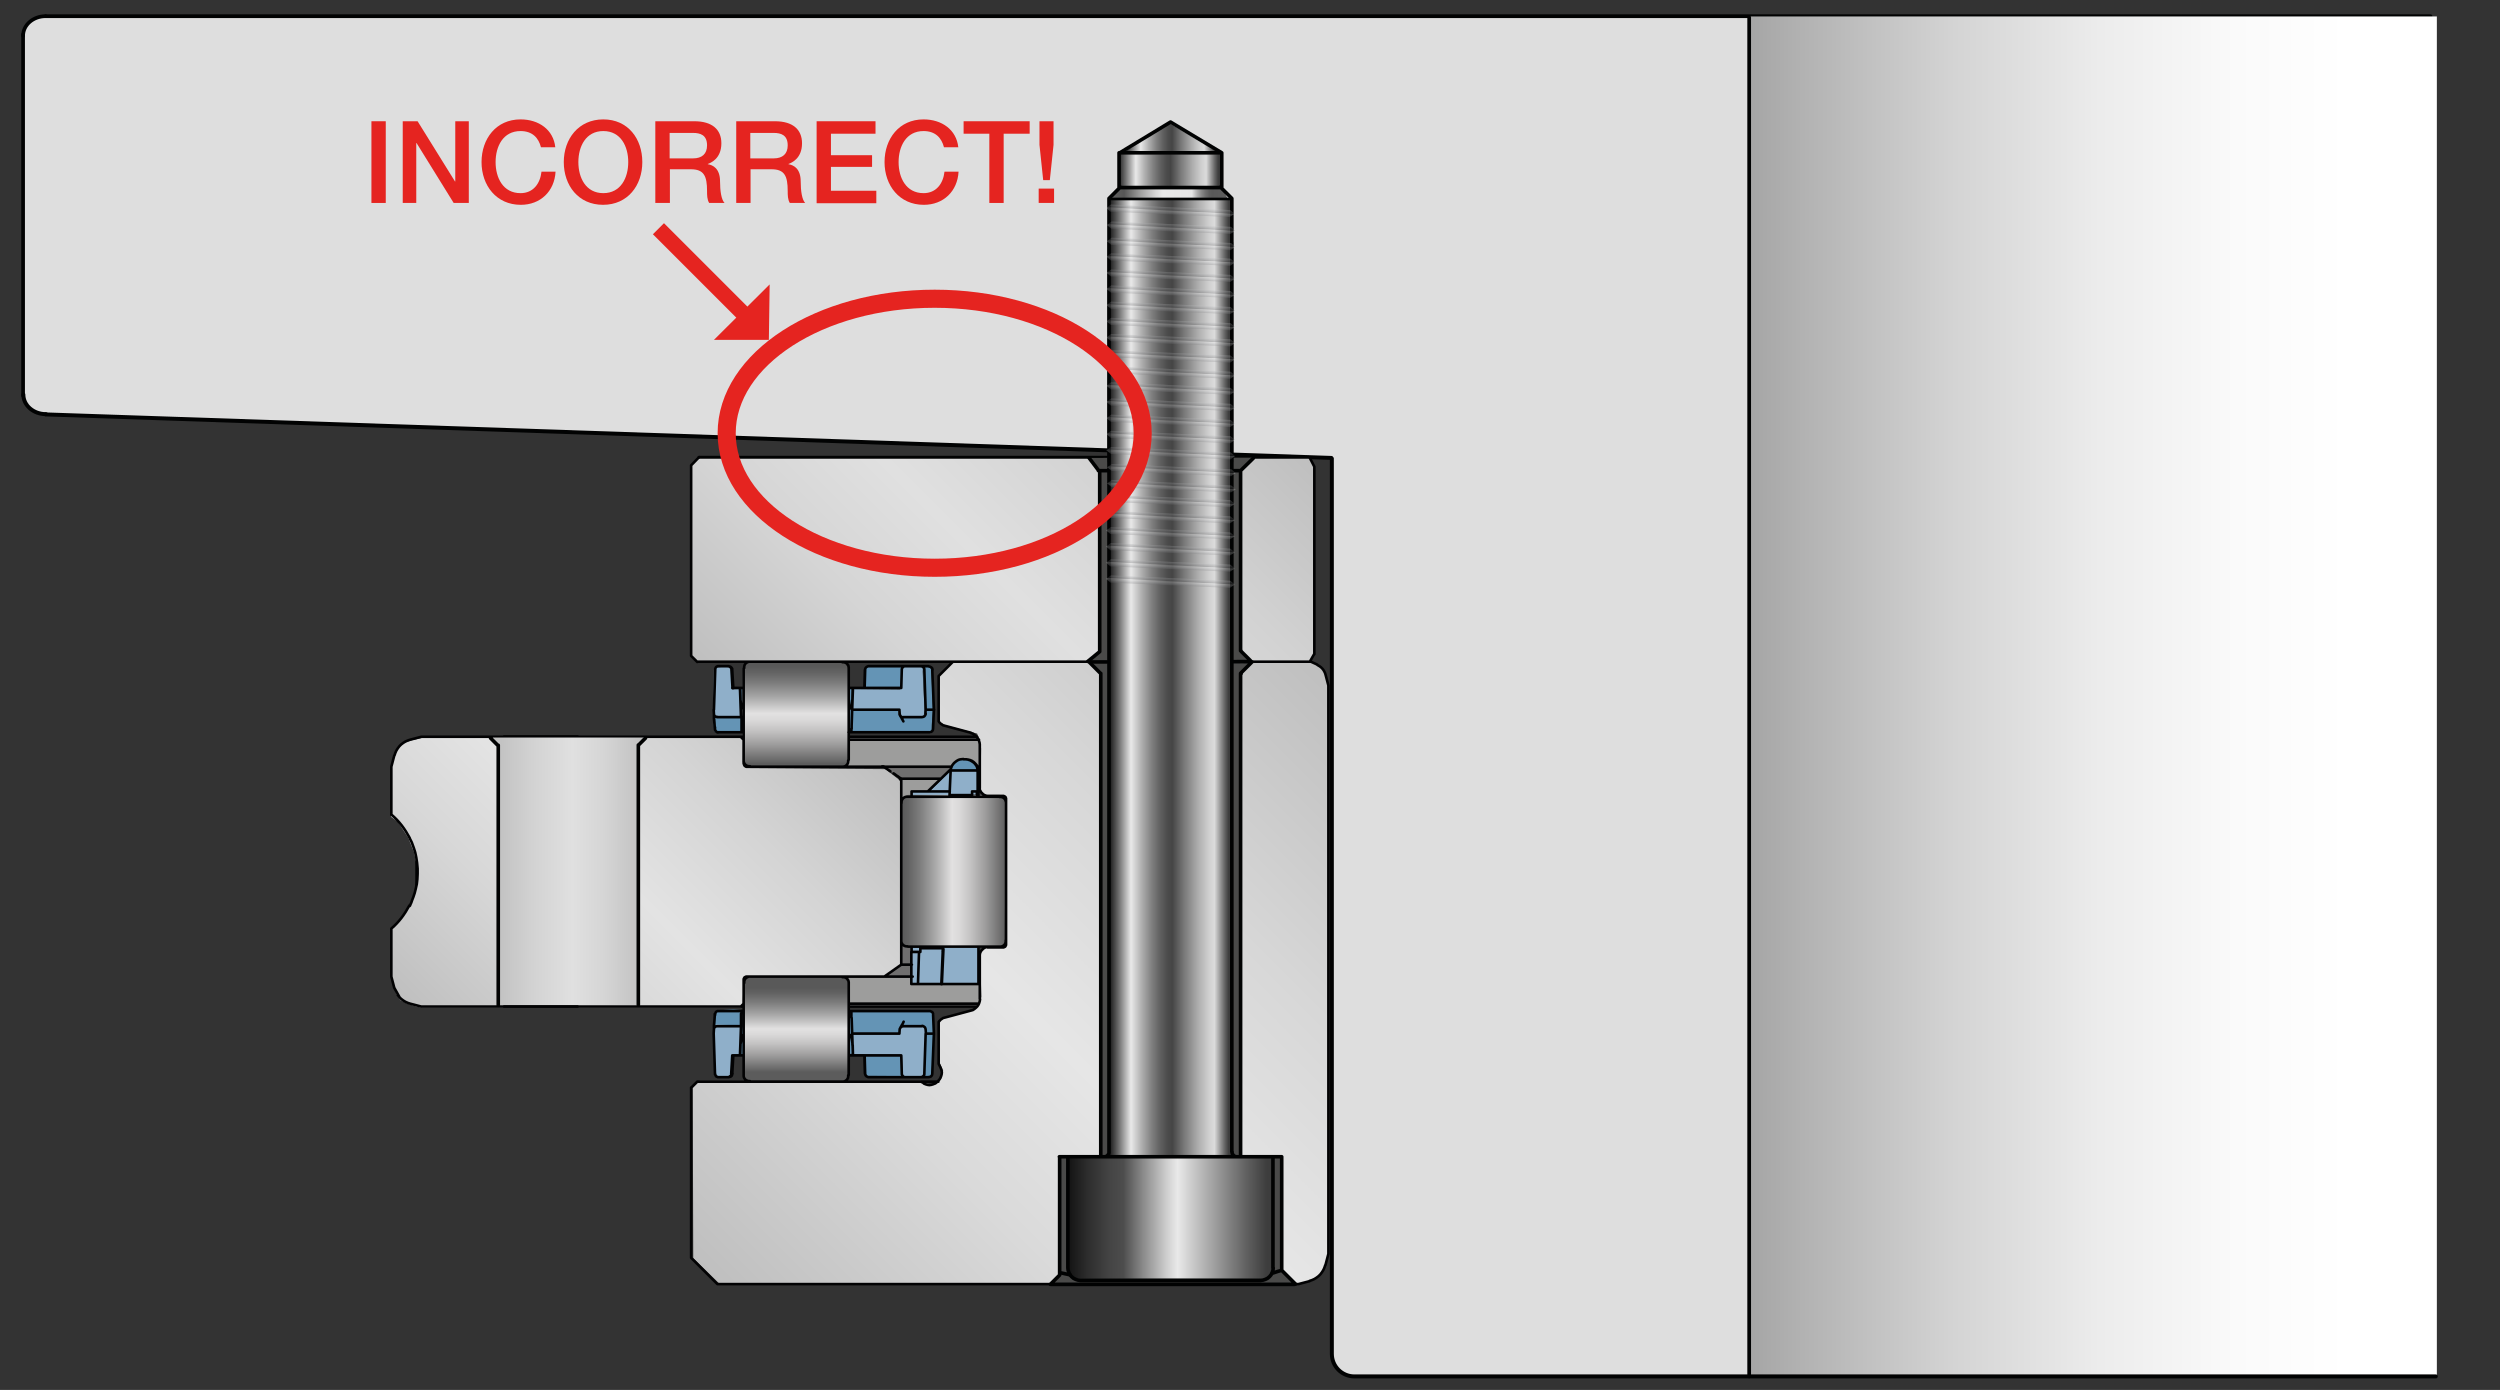 <?xml version="1.0" encoding="UTF-8"?>
<!-- Generator: Adobe Illustrator 27.2.0, SVG Export Plug-In . SVG Version: 6.00 Build 0)  -->
<svg xmlns="http://www.w3.org/2000/svg" xmlns:xlink="http://www.w3.org/1999/xlink" version="1.1" id="Ebene_1" x="0px" y="0px" viewBox="0 0 942.3 523.9" style="enable-background:new 0 0 942.3 523.9;" xml:space="preserve">
<rect x="0" y="0" width="942.3" height="523.9" fill="#333333" stroke="none"/>
<style type="text/css">
	.st0{fill:#DEDEDE;}
	.st1{fill:none;stroke:#010202;stroke-width:1.4;stroke-linecap:round;stroke-linejoin:round;stroke-miterlimit:10;}
	.st2{fill:none;stroke:#010202;stroke-width:1.5;stroke-linecap:round;stroke-linejoin:round;stroke-miterlimit:10;}
	.st3{fill:none;stroke:#010202;stroke-width:1.012;stroke-linecap:round;stroke-linejoin:round;stroke-miterlimit:10;}
	.st4{fill:none;stroke:#010202;stroke-width:1.375;stroke-linecap:round;stroke-linejoin:round;stroke-miterlimit:10;}
	.st5{fill:none;stroke:#010202;stroke-width:1.009;stroke-linecap:round;stroke-linejoin:round;stroke-miterlimit:10;}
	.st6{fill:none;stroke:#010202;stroke-width:1.371;stroke-linecap:round;stroke-linejoin:round;stroke-miterlimit:10;}
	.st7{fill:url(#SVGID_1_);}
	.st8{fill:#8FAFC9;}
	.st9{fill:#6494B5;}
	.st10{fill:url(#SVGID_00000147208654802205820700000007897004224481568163_);}
	.st11{fill:url(#SVGID_00000003069769328850066040000012967443505249209489_);}
	.st12{fill:#706F6F;}
	.st13{fill:#9D9D9C;}
	.st14{fill:url(#SVGID_00000116933338546176169710000016617575895971916687_);}
	.st15{fill:url(#SVGID_00000112591485913470022860000009034412824412605111_);}
	.st16{fill:url(#SVGID_00000170272974295448204010000010496563543568425093_);}
	.st17{fill:none;stroke:#020203;stroke-width:0.367;stroke-linecap:round;stroke-linejoin:round;stroke-miterlimit:10;}
	.st18{fill:none;stroke:#020203;stroke-width:0.989;stroke-linecap:round;stroke-linejoin:round;stroke-miterlimit:10;}
	
		.st19{fill:none;stroke:#020203;stroke-width:0.367;stroke-linecap:round;stroke-linejoin:round;stroke-miterlimit:10;stroke-dasharray:43.068,3.589,3.589,3.589;stroke-dashoffset:20;}
	
		.st20{fill:none;stroke:#020203;stroke-width:0.367;stroke-linecap:round;stroke-linejoin:round;stroke-miterlimit:10;stroke-dasharray:43.068,3.589,3.589,3.589;stroke-dashoffset:16;}
	.st21{fill:none;stroke:#010202;stroke-width:1.366;stroke-linecap:round;stroke-linejoin:round;stroke-miterlimit:10;}
	.st22{fill:url(#SVGID_00000035494262532526568410000012854106744194927246_);}
	.st23{fill:none;stroke:#010202;stroke-width:1.364;stroke-linecap:round;stroke-linejoin:round;stroke-miterlimit:10;}
	.st24{fill:#4A4A49;}
	.st25{fill:url(#SVGID_00000170268813395272021700000004871312055722121105_);}
	.st26{fill:url(#SVGID_00000180356434056462309670000004878224597418710965_);}
	.st27{fill:url(#SVGID_00000066499607051226761060000016056071744788973454_);}
	.st28{fill:url(#SVGID_00000166662977472475695160000005990423082340219555_);}
	.st29{fill:url(#SVGID_00000029047157081986346540000014422429899152300978_);}
	.st30{fill:none;stroke:#010202;stroke-width:1.005;stroke-miterlimit:10;}
	.st31{fill:none;stroke:#010202;stroke-width:1.005;stroke-linecap:round;stroke-linejoin:round;stroke-miterlimit:10;}
	.st32{opacity:0.25;}
	.st33{fill:url(#SVGID_00000176008846834690118370000015836439992390750865_);}
	.st34{fill:url(#SVGID_00000112619433383949379550000009472781960942265505_);}
	.st35{fill:url(#SVGID_00000062902783216785711480000010727369057905099696_);}
	.st36{fill:url(#SVGID_00000090283653529565461480000014891204210108979641_);}
	.st37{fill:url(#SVGID_00000006680744155954529710000003547512842361263780_);}
	.st38{fill:url(#SVGID_00000111913277296100902350000015095594921557491843_);}
	.st39{fill:url(#SVGID_00000177451716530546370960000011664463196331141041_);}
	.st40{fill:url(#SVGID_00000181810273800052114780000002455142985676106886_);}
	.st41{fill:url(#SVGID_00000110452930123138021450000002794305639612029623_);}
	.st42{fill:url(#SVGID_00000165953399591232206490000004339746839080143802_);}
	.st43{fill:url(#SVGID_00000073693947286649657170000011173720892597186998_);}
	.st44{fill:url(#SVGID_00000140709329450117622730000012543537840056569227_);}
	.st45{fill:url(#SVGID_00000067947165505308842480000012235134925966972297_);}
	.st46{fill:url(#SVGID_00000104701088508873946640000009881695084953576600_);}
	.st47{fill:url(#SVGID_00000041259211532012217360000007609638217099381918_);}
	.st48{fill:url(#SVGID_00000172415118552156934630000004547718058447475625_);}
	.st49{fill:url(#SVGID_00000079470831271998729820000009970402765856302468_);}
	.st50{fill:url(#SVGID_00000179615767412011294240000014825047170053758898_);}
	.st51{fill:url(#SVGID_00000029015286723200087560000015173473954697923988_);}
	.st52{fill:url(#SVGID_00000147180121659690356650000004263654411180336776_);}
	.st53{fill:url(#SVGID_00000062886406657870698110000008496278134909924757_);}
	.st54{fill:url(#SVGID_00000116955608562126589260000005415221759652378547_);}
	.st55{fill:url(#SVGID_00000033368977621162608380000015196757116211539619_);}
	.st56{fill:url(#SVGID_00000031927238091648544070000012874228647410424501_);}
	.st57{fill:url(#SVGID_00000140711819623080130230000003205199770722444932_);}
	.st58{fill:url(#SVGID_00000136394755088715230240000007852084915653751440_);}
	.st59{fill:url(#SVGID_00000114054660444624691590000009324402210145322936_);}
	.st60{fill:url(#SVGID_00000063614094341197158470000001500365097558070401_);}
	.st61{fill:url(#SVGID_00000065068432150650189160000001316988225243140797_);}
	.st62{fill:url(#SVGID_00000058550303374940331780000008315255936186941620_);}
	.st63{fill:url(#SVGID_00000112622842891873423850000011735075173109109902_);}
	.st64{fill:url(#SVGID_00000070812927936065477320000005663956433396249523_);}
	.st65{fill:url(#SVGID_00000093176826585704658120000002946508992413204147_);}
	.st66{fill:url(#SVGID_00000111893180342600233250000008774585125766108056_);}
	.st67{fill:url(#SVGID_00000154399021314804427980000017657827965716837518_);}
	.st68{fill:url(#SVGID_00000055676901139151986040000017474072690067549626_);}
	.st69{fill:url(#SVGID_00000118381503953211850930000009586043776402042554_);}
	.st70{fill:url(#SVGID_00000135663498302019542240000014378676688105882241_);}
	.st71{fill:url(#SVGID_00000150059964194164944680000005702637686304409503_);}
	.st72{fill:url(#SVGID_00000057150112287614131170000002716549589109172920_);}
	.st73{fill:url(#SVGID_00000173160131705292263050000003515426176654126226_);}
	.st74{fill:url(#SVGID_00000062911576094614229410000001176707848704411280_);}
	.st75{fill:url(#SVGID_00000054267764917543197610000013830153945272261806_);}
	.st76{fill:url(#SVGID_00000176749405860284495810000002181289116158774974_);}
	.st77{fill:url(#SVGID_00000043447028401007850950000013960522467348677542_);}
	.st78{fill:url(#SVGID_00000008114596499235468080000014845787607103679645_);}
	.st79{fill:url(#SVGID_00000165941766599975547840000013818611284821884313_);}
	.st80{fill:url(#SVGID_00000151510795005433558450000015633526456253543824_);}
	.st81{fill:url(#SVGID_00000060747088134524293500000013947471746803875257_);}
	.st82{fill:none;stroke:#010202;stroke-width:0.709;stroke-linecap:round;stroke-linejoin:round;stroke-miterlimit:10;}
	.st83{fill:#010202;}
	.st84{fill:none;stroke:#E52420;stroke-width:6.826;stroke-miterlimit:10;}
	.st85{fill:#E52420;}
</style>
<polygon class="st0" points="659.4,6.2 16.7,6 14.7,6.5 13.1,7.1 11.1,8.5 9.7,10.2 9,11.7 8.6,15.2 8.7,148.9 9.4,151.7 11.2,154   12.5,155.1 15.2,156 18,156.1 20,156.2 81.4,158.3 280.1,165.2 501.7,172.6 501.9,243.9 502.1,278.3 502.1,499.3 502.1,511.2   502.9,514.1 504.4,516.3 506.6,517.9 508.7,518.6 510.5,518.7 556.5,518.7 659.1,518.7 659.4,517.8 659.4,477.5 "></polygon>
<line class="st1" x1="17.2" y1="6.1" x2="916.1" y2="6.1"></line>
<line class="st1" x1="8.7" y1="149.1" x2="8.7" y2="13"></line>
<line class="st2" x1="501.8" y1="172.6" x2="17.2" y2="156.2"></line>
<path class="st2" d="M17.3,156.1c-4.7,0-8.5-3.3-8.5-7.4"></path>
<path class="st1" d="M17.2,6.1c-4.7,0-8.5,3.3-8.5,7.4"></path>
<g>
	<path class="st3" d="M421.3,172.5h1.4 M421.3,172.7h1.4"></path>
	<path class="st4" d="M163.3,375.1h18.1 M493.3,172.5H263.5"></path>
	<path class="st0" d="M434.9,63.2"></path>
	<path class="st5" d="M430.9,64.5"></path>
	<path class="st6" d="M157.2,374.7v-92.5 M158,375.5h-0.2h-0.1l-0.1-0.1l-0.1-0.1l-0.1-0.1l-0.1-0.1V375v-0.2"></path>
	<g>
		
			<linearGradient id="SVGID_1_" gradientUnits="userSpaceOnUse" x1="78.538" y1="221.187" x2="308.57" y2="-8.845" gradientTransform="matrix(-1 0 0 -1 598.513 494.462)">
			<stop offset="0" style="stop-color:#BFBFBF"></stop>
			<stop offset="0.287" style="stop-color:#D7D7D7"></stop>
			<stop offset="0.524" style="stop-color:#E6E6E6"></stop>
			<stop offset="0.709" style="stop-color:#DADADA"></stop>
			<stop offset="1" style="stop-color:#BFBFBF"></stop>
		</linearGradient>
		<path class="st7" d="M490.8,483.9l6.1-2.6l2.6-4.4l1.3-5l-0.4-213.6l-0.6-3.7l-1.5-3l-2-1.2l-2.5-1L359.3,249l-5.4,5.8l0.2,17.3    l2.3,1.3l11.9,3.1l1,2.6l0.5,3l-0.2,15.5l1,1.6l1.8,0.7l6.9,0.2l0.2,55.6L378,357l-5.8-0.2l-1.8,0.8l-1,1.5l0.5,16.6    c0,0-0.8,4.3-3.6,4.9l-10.5,3l-1.3,1l-0.3,1.2v14.8l1.3,3l-0.8,3l-1.8,2.1h-1.8l-2.1-0.3l-2-1h-83.3l-2.6,2.6l0.2,64.2l9.7,9.5    h127L490.8,483.9z"></path>
		<g>
			<polygon class="st8" points="321.4,397.3 340,397.7 340.2,404.5 340.7,405.8 346.8,405.6 348.2,405.4 348.6,404.3 349,388.5      348.6,386.7 347,386.4 340.1,386.7 339.2,387.9 338.8,389.2 321.5,389.5    "></polygon>
			<polygon class="st8" points="369.1,299.4 369,290.9 367.1,290.5 358.6,290.3 357.9,299.5    "></polygon>
			<polygon class="st9" points="339,259.4 325.6,259.4 325.9,252.4 326.7,251.4 328,251.1 340.3,251.4 339.8,252.6 339.4,258.7         "></polygon>
			<polygon class="st9" points="347.3,251.4 347.9,253.2 348.6,268.5 347.8,270.6 346.2,270.6 340.3,270.6 339.1,270.4 338.5,269.1      338.6,267.8 320.8,267.8 321.2,259.7 319.3,259.5 319.6,276.1 350.1,276.2 351,276 351.2,275 351.2,273.1 351.6,267.9      351.2,256.6 351,252.5 350.5,251.6 349.3,251.2    "></polygon>
			<polygon class="st9" points="279.6,275.9 279.8,259.7 278.5,259.7 278.6,270.6 269.1,270.3 268.9,272.9 269.2,275.6 269.7,276.1      271.1,276.1 279.2,276.1    "></polygon>
			<polygon class="st8" points="279.1,270.5 269.7,270.7 268.8,270 269.1,252.5 269.8,251.6 271.9,251.4 273.6,251.3 275,251.6      275.7,252.6 276,259.8 278.5,259.7    "></polygon>
			<polygon class="st8" points="320.9,268 338.6,267.8 338.8,269.5 339.8,270.7 347.8,270.6 348.4,269.3 348.5,267.7 347.7,251.8      346.8,251.2 341,251.3 340,251.5 339.6,252.7 339.3,259.9 321.2,259.7 320.9,267.1    "></polygon>
			<polygon class="st9" points="368.7,290.5 358.4,290.4 359.2,288.3 361,286.6 363.6,286 366.2,286.4 367.6,287.6 369.1,289.7         "></polygon>
			<polygon class="st8" points="368.8,370.9 343.4,370.8 343.5,356.6 369,356.7    "></polygon>
			<polygon class="st9" points="340.5,405.6 326.7,405.5 326.1,404.4 325.8,401.4 325.9,397.4 339.8,397.6 340.1,404.3    "></polygon>
			<polygon class="st9" points="348.3,405.2 349,389.7 348.8,387.3 347.5,386.6 341.1,386.4 339.2,386.9 339,389 338.3,389.2      321,389.2 321.5,397.1 319.9,397.3 319.8,380.8 349.9,380.7 351.6,381.3 351.7,385 352.1,389.7 351.1,404.5 350.8,405.5      349,405.6    "></polygon>
			<polygon class="st9" points="279,397.4 279.3,386.6 268.9,386.4 269.4,381.9 270.4,380.8 276.4,380.5 280.3,380.8 280.4,397.5         "></polygon>
			<polygon class="st8" points="279,397.4 276.4,397.4 275.6,404.7 274.5,405.6 271.6,405.8 269.8,405.3 269.6,403 268.9,387.8      270.1,386.1 279.3,386.6    "></polygon>
			
				<linearGradient id="SVGID_00000000933715464902542580000004015695514967766677_" gradientUnits="userSpaceOnUse" x1="292.138" y1="233.187" x2="427.738" y2="97.587" gradientTransform="matrix(-1 0 0 -1 598.513 494.462)">
				<stop offset="0" style="stop-color:#BFBFBF"></stop>
				<stop offset="0.274" style="stop-color:#D4D4D4"></stop>
				<stop offset="0.524" style="stop-color:#E3E3E3"></stop>
				<stop offset="0.719" style="stop-color:#D7D7D7"></stop>
				<stop offset="1" style="stop-color:#BFBFBF"></stop>
			</linearGradient>
			<polygon style="fill:url(#SVGID_00000000933715464902542580000004015695514967766677_);" points="159.2,379.9 279,379.8      279.9,379.2 280.2,370.1 280.9,368.6 333.4,368.7 339.3,364 339.4,294.3 333.7,289.9 281.2,289.5 280.2,288.6 280.2,284.6      280.1,279.2 279,278.1 159.7,278 155.3,279 152.3,280 150.5,281.5 149.3,283.5 147.9,286.6 147.3,289.9 147.4,307.9 150,309.8      153.9,315.8 156,321.1 157.3,327 157.3,332.1 156,337 154.2,341.8 151,346.7 148.6,349.5 147.3,350.5 147.4,368.9 149.6,375      150.9,377 153.3,378.2 156.3,379.2    "></polygon>
			
				<linearGradient id="SVGID_00000025440160906155532550000015323905764369554351_" gradientUnits="userSpaceOnUse" x1="143.338" y1="360.187" x2="297.238" y2="206.287" gradientTransform="matrix(-1 0 0 -1 598.513 494.462)">
				<stop offset="0" style="stop-color:#BFBFBF"></stop>
				<stop offset="0.258" style="stop-color:#D2D2D2"></stop>
				<stop offset="0.524" style="stop-color:#E0E0E0"></stop>
				<stop offset="0.731" style="stop-color:#D5D5D5"></stop>
				<stop offset="1" style="stop-color:#BFBFBF"></stop>
			</linearGradient>
			<polygon style="fill:url(#SVGID_00000025440160906155532550000015323905764369554351_);" points="262.6,249.5 494,249.2      495.4,246.8 495.5,175.9 493.8,172.9 262.8,172.9 260.4,175.9 260.7,247.1    "></polygon>
			<polygon class="st12" points="343.4,368.1 333.6,368.2 339.5,363.5 339.6,355.6 341.3,356.9 343.5,356.6    "></polygon>
			<polygon class="st13" points="367.3,379.6 319.9,379.5 319.7,370.3 318.9,368.3 343.4,368.1 343.4,370.8 369.2,370.8 369.2,378      368.6,379.3    "></polygon>
			<polygon class="st13" points="343.3,300.3 341.6,300.3 340.2,301 339.7,301.9 339.7,293.5 354.6,293.3 350,298.1 343.5,298.4         "></polygon>
			<polygon class="st13" points="358.2,289.1 318.7,289 319.3,288 319.9,286.1 319.8,277.5 368,277.5 368.9,278.1 369.5,279.9      369.4,290 368.3,289.8 368.1,288.7 367.1,287.3 364.7,286.2 363.2,285.9 361.8,286.2 360.3,286.8 359.4,287.9    "></polygon>
			<polygon class="st12" points="339.7,293.8 354.7,293.4 358.4,290.3 358.1,288.7 333.9,289.4    "></polygon>
			<polygon class="st8" points="357.7,300.4 343.5,300.5 343.5,298.4 350.3,298.4 358.4,290.3 358.1,300    "></polygon>
			
				<linearGradient id="SVGID_00000000200327703737242720000003586922607194448522_" gradientUnits="userSpaceOnUse" x1="219.35" y1="166.012" x2="258.75" y2="166.012" gradientTransform="matrix(-1 0 0 -1 598.513 494.462)">
				<stop offset="0" style="stop-color:#5C5C5C"></stop>
				<stop offset="4.196696e-02" style="stop-color:#6B6B6B"></stop>
				<stop offset="0.199" style="stop-color:#9E9D9D"></stop>
				<stop offset="0.336" style="stop-color:#C3C2C2"></stop>
				<stop offset="0.446" style="stop-color:#DAD9D9"></stop>
				<stop offset="0.515" style="stop-color:#E2E1E1"></stop>
				<stop offset="0.679" style="stop-color:#A8A8A8"></stop>
				<stop offset="0.823" style="stop-color:#7D7D7D"></stop>
				<stop offset="0.934" style="stop-color:#636363"></stop>
				<stop offset="1" style="stop-color:#595959"></stop>
			</linearGradient>
			<path style="fill:url(#SVGID_00000000200327703737242720000003586922607194448522_);" d="M375.7,357.3l-33.9-0.2l-1.1-0.8l-1-1.3     v-4.5V303l0.8-2.6l1.8-0.8h34.5l1.1,0.8l0.9,2.2l0.3,3l-0.4,48.7C378.7,354.6,378.9,357.3,375.7,357.3z"></path>
			
				<linearGradient id="SVGID_00000059270198245864819680000000288897185064376503_" gradientUnits="userSpaceOnUse" x1="298.613" y1="206.557" x2="298.613" y2="243.471" gradientTransform="matrix(-1 0 0 -1 598.513 494.462)">
				<stop offset="0" style="stop-color:#5C5C5C"></stop>
				<stop offset="4.196696e-02" style="stop-color:#6B6B6B"></stop>
				<stop offset="0.199" style="stop-color:#9E9D9D"></stop>
				<stop offset="0.336" style="stop-color:#C3C2C2"></stop>
				<stop offset="0.446" style="stop-color:#DAD9D9"></stop>
				<stop offset="0.515" style="stop-color:#E2E1E1"></stop>
				<stop offset="0.679" style="stop-color:#A8A8A8"></stop>
				<stop offset="0.823" style="stop-color:#7D7D7D"></stop>
				<stop offset="0.934" style="stop-color:#636363"></stop>
				<stop offset="1" style="stop-color:#595959"></stop>
			</linearGradient>
			<path style="fill:url(#SVGID_00000059270198245864819680000000288897185064376503_);" d="M316.4,288.8l-34.4-0.1l-1.1-0.5l-1-0.9     v-3V252l0.8-1.7l1.9-0.5h35l1.1,0.5l0.9,1.5l0.3,2.1l-0.4,33.1C319.5,286.9,319.7,288.8,316.4,288.8z"></path>
			
				<linearGradient id="SVGID_00000044883095563201058100000000587189434108707504_" gradientUnits="userSpaceOnUse" x1="298.363" y1="90.406" x2="298.363" y2="122.102" gradientTransform="matrix(-1 0 0 -1 598.513 494.462)">
				<stop offset="0" style="stop-color:#5C5C5C"></stop>
				<stop offset="4.196696e-02" style="stop-color:#6B6B6B"></stop>
				<stop offset="0.199" style="stop-color:#9E9D9D"></stop>
				<stop offset="0.336" style="stop-color:#C3C2C2"></stop>
				<stop offset="0.446" style="stop-color:#DAD9D9"></stop>
				<stop offset="0.515" style="stop-color:#E2E1E1"></stop>
				<stop offset="0.679" style="stop-color:#A8A8A8"></stop>
				<stop offset="0.823" style="stop-color:#7D7D7D"></stop>
				<stop offset="0.934" style="stop-color:#636363"></stop>
				<stop offset="1" style="stop-color:#595959"></stop>
			</linearGradient>
			<path style="fill:url(#SVGID_00000044883095563201058100000000587189434108707504_);" d="M316.5,407.3l-34-0.1l-1.1-0.5l-1-0.9     v-3v-32.2l0.8-1.7l1.8-0.5h34.6l1.1,0.5l0.9,1.5l0.3,2.1l-0.4,33.1C319.6,405.5,319.8,407.3,316.5,407.3z"></path>
			<path class="st17" d="M472.5,248.7"></path>
			<path class="st18" d="M342.2,300.3L342.2,300.3h0.1h0.2h0.3h0.4h0.5h0.6h0.7h0.8h0.8h0.9h1h1h1.1h1.2h1.2h1.2h1.3h1.3h1.3h1.3      M359.5,300.3h1.3h1.3h1.3h1.3h1.2h1.2h1.2h1.1h1.1h1h0.9h0.8h0.8h0.7h0.6h0.5h0.4h0.3h0.2h0.1l0,0 M342.2,356.8L342.2,356.8h0.1     h0.2h0.3h0.4h0.5h0.6h0.7h0.8h0.8h0.9h1h1h1.1h1.2h1.2h1.2h1.3h1.3h1.3h1.3 M359.5,356.8h1.3h1.3h1.3h1.3h1.2h1.2h1.2h1.1h1.1h1     h0.9h0.8h0.8h0.7h0.6h0.5h0.4h0.3h0.2h0.1l0,0 M319.9,370.7L319.9,370.7v0.1v0.2v0.3v0.4v0.5v0.6v0.7v0.8v0.8v0.9v1v1v1.1v1.2     v1.2v1.2v1.3v1.3v1.3v1.3 M319.9,387.9v1.3v1.3v1.3v1.3v1.2v1.2v1.2v1.1v1.1v1v0.9v0.8v0.8v0.7v0.6v0.5v0.4v0.3v0.2v0.1l0,0      M280.3,370.7L280.3,370.7v0.1v0.2v0.3v0.4v0.5v0.6v0.7v0.8v0.8v0.9v1v1v1.1v1.2v1.2v1.2v1.3v1.3v1.3v1.3 M280.3,387.9v1.3v1.3     v1.3v1.3v1.2v1.2v1.2v1.1v1.1v1v0.9v0.8v0.8v0.7v0.6v0.5v0.4v0.3v0.2v0.1l0,0 M319.9,252L319.9,252v0.1v0.2v0.3v0.4v0.5v0.6v0.7     v0.8v0.8v0.9v1v1.1v1.1v1.2v1.2v1.2v1.3v1.3v1.3v1.3 M319.9,269.2v1.3v1.3v1.3v1.3v1.2v1.2v1.2v1.1v1v1v0.9v0.8v0.8v0.7v0.6v0.5     v0.4v0.3v0.2v0.1l0,0 M280.3,252L280.3,252v0.1v0.2v0.3v0.4v0.5v0.6v0.7v0.8v0.8v0.9v1v1.1v1.1v1.2v1.2v1.2v1.3v1.3v1.3v1.3      M280.3,269.2v1.3v1.3v1.3v1.3v1.2v1.2v1.2v1.1v1v1v0.9v0.8v0.8v0.7v0.6v0.5v0.4v0.3v0.2v0.1l0,0 M217.9,379.4L217.9,379.4h-0.2     h-0.3H217h-0.5H216h-0.6h-0.7h-0.8H213h-1h-1h-1.1h-1.1h-1.2h-1.2h-1.2H204h-1.2h-1.2h-1.2h-1.2h-1.1H197h-1h-1h-0.9h-0.8h-0.7     H192h-0.6H191h-0.4h-0.3h-0.2H190 M333.3,289h-23.1 M310.1,368.1h23.1 M158.8,379.4h31.3 M217.9,379.4h61.3 M281.5,368.1h8.6      M279.2,277.7H158.8 M290.1,289h-8.6 M368.8,368.1h0.5 M333.3,368.1L333.3,368.1h0.2h0.3h0.4h0.5h0.6h0.7h0.8h0.9h1h1.1h1.2h1.3     h1.4h0.3 M333.3,368.1l6.4-4.5 M358.7,289h-1.1h-2.2h-2.1h-2h-1.9h-1.8h-1.7h-1.6h-1.5h-1.4h-1.3h-1.2h-1.1h-1h-0.9h-0.8h-0.7     h-0.6h-0.5h-0.4h-0.3h-0.2h-0.1 M369.3,289h-1 M354.7,293.5h-0.5h-1.7h-1.6h-1.5H348h-1h-1.2h-1.1h-1h-0.9H342h-0.7h-0.6h-0.5     h-0.4h-0.3h-0.2h-0.1 M369.3,293.5h-0.5 M339.7,293.5v24.6 M339.7,339v24.6 M368.8,363.6h0.5 M339.7,363.6L339.7,363.6h0.2h0.3     h0.4h0.5h0.6h0.7h0.8h0.5 M280.3,287.8v-1.4 M280.3,370.7v-1.4 M281.5,289h-0.2l-0.2-0.1l-0.2-0.1l-0.2-0.1l-0.1-0.2l-0.1-0.2     l-0.1-0.2v-0.2 M280.3,369.2V369l0.1-0.2l0.1-0.2l0.1-0.2l0.2-0.1l0.2-0.1l0.2-0.1h0.2 M280.3,379.4H280h-0.4h-0.3h-0.2H279      M368.3,379.4h-1.2H363h-4h-3.9h-3.8h-3.7H344h-3.5h-3.4h-3.3h-3.2h-3.1h-3h-2.9h-1.5 M279.2,379.4l1.1-1.1 M369,378.3h-1.1h-4.1     h-4H356h-3.8h-3.7h-3.6h-3.5H338h-3.3h-3.2h-3.1h-3h-2.9H320 M280.3,277.7H280h-0.4h-0.3h-0.2H279 M368.3,277.7h-1.2H363h-4h-3.9     h-3.8h-3.7H344h-3.5h-3.4h-3.3h-3.2h-3.1h-3h-2.9h-1.5 M280.3,278.8l-1.1-1.1 M369,278.8h-1.1h-4.1h-4H356h-3.8h-3.7h-3.6h-3.5     H338h-3.3h-3.2h-3.1h-3h-2.9H320 M154.6,378.3l4.2,1.1 M158.8,277.7l-4.2,1.1 M147.5,368.1v-18 M147.5,307.1v-18 M154.6,278.8     l-0.9,0.3l-0.9,0.4L152,280l-0.8,0.6l-0.7,0.7l-0.6,0.8l-0.5,0.8l-0.4,0.9l-0.3,0.9 M148.6,284.8l-1.1,4.2 M147.5,368.1l1.1,4.2      M149.9,375l0.6,0.8l0.7,0.7l0.8,0.6l0.8,0.5l0.9,0.4l0.9,0.3 M148.6,372.3l1.9,3.4 M154.4,315.8L154.4,315.8l0.1,0.3l0.3,0.6     l0.4,0.8l0.4,1.1l0.4,1.1l0.5,1.6l0.4,1.9l0.3,2l0.1,1.1l0.1,1.1v2l-0.1,2l-0.2,1.8l-0.4,1.8l-0.4,1.6l-0.5,1.5l-0.5,1.3     l-0.2,0.6l-0.2,0.5l-0.2,0.4l-0.1,0.3l-0.1,0.2l-0.1,0.1l0,0 M154.4,315.8l-0.7-1.2l-0.7-1.2l-0.8-1.2l-0.8-1.1l-0.9-1.1l-0.9-1     l-1-1l-1-0.9 M147.5,350l1-0.9l1-1l0.9-1l0.9-1.1l0.8-1.1l0.8-1.2l0.7-1.2l0.7-1.2 M399,484L399,484h0.2h0.3h0.4h0.5h0.6h0.7h0.8     h0.9h0.9h1h1.1h1.2h1.3h1.4h1.5h1.5h1.6h1.7h1.7h1.8h1.8h1.9h1.9h2h2h2.1h2.1h2.1h2.1h2.1h2.2h2.2h2.2h2.2h2.1h2.1h2.1h2.1h2.1h2     h2h1.9h1.9h1.8h1.8h1.7h1.7h1.6h1.5h1.4h1.4h1.3h1.2h1.1h1h0.9h0.8h0.7h0.6h0.5h0.4h0.3h0.2h0.1 M489.4,484L489.4,484      M347.1,407.7L347.1,407.7h0.2h0.3h0.4h0.5h0.6h0.7h0.8h0.9h1h1.1h0.1 M262.8,407.7h84.3 M262.8,407.7l-2.3,2.3 M260.5,409.9     v64.2 M260.5,474.1l9.9,9.9 M270.4,484H399 M414.6,249.4h-55.4 M359.2,249.4l-5.4,5.4 M353.8,271.9v-17.1 M353.8,271.9l0.2,0.3     l0.3,0.3l0.3,0.3l0.3,0.2l0.3,0.2l0.3,0.2l0.4,0.1l0.4,0.1 M356.3,273.6l9.7,2.6 M369.3,280.6l-0.1-0.7l-0.2-0.7l-0.3-0.7     l-0.4-0.6l-0.5-0.5l-0.6-0.5l-0.6-0.4l-0.7-0.2 M369.3,280.6v16.6 M372.2,300l-0.6-0.1l-0.5-0.2l-0.5-0.3l-0.4-0.4l-0.4-0.4     l-0.3-0.5l-0.2-0.5l-0.1-0.6 M378.1,300h-5.9 M379.2,301.1v-0.2l-0.1-0.2l-0.1-0.2l-0.1-0.2l-0.2-0.1l-0.2-0.1l-0.2-0.1h-0.2      M379.2,356v-54.8 M378.1,357.1h0.2l0.2-0.1l0.2-0.1l0.2-0.1l0.1-0.2l0.1-0.2l0.1-0.2V356 M372.2,357.1h5.9 M369.3,359.9l0.1-0.6     l0.2-0.5l0.3-0.5l0.4-0.4l0.4-0.4l0.5-0.3l0.5-0.2l0.6-0.1 M369.3,359.9v16.6 M366,380.9l0.7-0.2l0.6-0.4l0.6-0.5l0.5-0.5     l0.4-0.6l0.3-0.7l0.2-0.7l0.1-0.7 M366,380.9l-9.7,2.6 M356.3,383.5l-0.4,0.1l-0.4,0.1l-0.3,0.2l-0.3,0.2l-0.3,0.2l-0.3,0.3     l-0.3,0.3l-0.2,0.3 M353.8,401v-15.8 M353.8,401l0.6,1.2 M354.4,402.2l0.3,0.7l0.2,0.7l0.1,0.7l-0.1,0.7l-0.2,0.7l-0.3,0.7     L354,407l-0.5,0.5L353,408l-0.6,0.4l-0.7,0.3l-0.7,0.2l-0.7,0.1l-0.7-0.1l-0.7-0.2l-0.7-0.3 M348.3,408.3l-1.2-0.6 M499.6,254.2     l-0.2-0.6l-0.3-0.6l-0.3-0.5l-0.4-0.5l-0.4-0.4l-0.5-0.4l-0.5-0.3l-0.5-0.3 M496.5,250.5l-2.4-1.1 M494.1,249.4h-20.2 M489.4,484     l4.2-1.1 M493.6,482.8l0.9-0.3l0.9-0.4l0.8-0.5l0.8-0.6l0.7-0.7l0.6-0.8l0.5-0.8l0.4-0.9l0.3-0.9 M499.6,476.8l1.1-4.2      M500.7,258.4v214.2 M500.7,258.4l-1.1-4.2 M260.5,247.2l2.3,2.3 M262.8,249.4h211.3 M263.5,172.3l-3,3.1 M260.5,175.4v71.8      M473.3,249.4h20.5 M495.4,175.9l-1.7-3.3 M493.7,249.4l1.6-2.8 M495.4,246.6V176 M278.9,397.8L278.9,397.8L278.9,397.8     L278.9,397.8 M279.5,381.1L279.5,381.1L279.5,381.1h0.1h0.1h0.1h0.1h0.1h0.1h0.1 M352,389.6L352,389.6 M352,389.6L352,389.6      M321.5,397.8L321.5,397.8L321.5,397.8L321.5,397.8 M320,381.1h0.2h0.2h0.1h0.1h0.1h0.1l0,0l0,0 M350.1,381.1h0.2 M350.3,381.1     h0.3 M351.7,382.5l0.3,7.1 M352,389.6l-0.6,15 M352,389.6L352,389.6h-0.1h-0.1h-0.1h-0.1h-0.1h-0.2h-0.2 M350,406h-0.3h-0.5      M327.5,406L327.5,406h0.3h0.4h0.5h0.6h0.7h0.8h0.8 M326.3,405.3l-0.1-0.2l-0.1-0.3v-0.3 M327.5,406h-0.3l-0.2-0.1 M331.7,406     h5.5 M326,404.6l-0.2-6.8 M326.1,404.6L326.1,404.6L326.1,404.6 M279.5,382v-0.4v-0.3v-0.2V381 M279.5,381.1h-8.9 M270.6,381.1     L270.6,381.1 M337.2,406h0.8h0.8h0.7h0.6h0.5h0.4h0.2 M319.9,381.1h0.2 M320.4,390.1L320.4,390.1l0.3,0.5l0.1,0.1 M279.7,390.7     l0.3-0.6l0,0 M279.7,390.7l-0.1,0.3l-0.1,0.4l-0.1,0.5l-0.1,0.6l-0.1,0.7 M321.3,393.3l-0.1-0.7l-0.1-0.6l-0.1-0.5l-0.1-0.4     l-0.1-0.3 M319.9,397.8h1.6 M278.9,397.8h1.4 M321.5,397.8l-0.1-3.9 M279.1,393.9l-0.1,3.9 M321.3,393.9v-0.6 M279.1,393.3v0.6      M320.9,382.4v0.2v0.2v0.2v0.3v0.3 M321,383.6l0.2,6 M320.9,381.1L320.9,381.1v0.2v0.3v0.4 M320.9,381.1h29.2 M269.4,383v-0.6     v-0.2 M276.4,397.8l-0.4,6.9 M348.9,389.6L348.9,389.6h0.1h0.2h0.2h0.3h0.4h0.4h0.5 M269.4,383l-0.1,1.5l-0.1,1.2l-0.1,1v0.7v0.4     v0.1 M349.2,406h-1h-0.7h-0.4H347 M274.3,406L274.3,406h0.4 M274.6,406l0.5-0.1l0.5-0.3l0.3-0.4l0.1-0.3l0.1-0.3 M279.3,386.8     L279.3,386.8v-0.2v-0.3v-0.4v-0.5v-0.6V384v-0.9v-1 M278.9,397.8H276 M269.1,387.8l-0.1,1.7 M269,389.6l0.5,15.3 M269.6,404.9     v0.2l0.1,0.2l0.1,0.2l0.1,0.2l0.2,0.1l0.2,0.1l0.2,0.1h0.2 M270.7,406h3.6 M274.3,406h0.3l0.3-0.1l0.2-0.1l0.2-0.2l0.2-0.2     l0.1-0.2l0.1-0.3v-0.3 M276,397.8l-0.4,6.9 M279.3,386.8l-0.4,11 M270.2,386.8h9.1 M270.2,386.8l-0.4,0.1l-0.3,0.2l-0.3,0.3     l-0.1,0.4v0.2 M320.9,382.4v-0.2V382 M339.7,397.8h-18.2 M348.9,388.1l0.1,1.5 M348.9,388.1l-0.1-0.5l-0.2-0.4l-0.4-0.3l-0.4-0.2     h-0.3 M340.5,386.8h7 M340.5,386.8l-0.5,0.1l-0.4,0.2l-0.3,0.4l-0.2,0.4v0.3 M339.1,388.1l-0.1,1.5 M321.2,389.6H339      M321.5,397.8l-0.3-8.2 M339.7,397.8l0.2,6.8 M339.9,404.6v0.3l0.1,0.3l0.1,0.2l0.2,0.2l0.2,0.2l0.2,0.1l0.3,0.1h0.3 M341.3,406     h5.7 M347,406h0.3l0.3-0.1l0.2-0.1l0.2-0.2l0.2-0.2l0.1-0.2l0.1-0.3v-0.3 M348.9,389.6l-0.5,15 M352,267.5L352,267.5L352,267.5      M278.9,259.3L278.9,259.3L278.9,259.3L278.9,259.3 M280.3,276h-0.2H280h-0.1h-0.1h-0.1h-0.1l0,0l0,0 M321.5,259.3L321.5,259.3     L321.5,259.3L321.5,259.3 M320.9,276L320.9,276L320.9,276h-0.1h-0.1h-0.1h-0.1h-0.1h-0.1H320 M350.3,276h-0.2 M269.5,274.9v0.2     l0.1,0.2l0.1,0.2l0.1,0.2l0.2,0.1l0.2,0.1l0.2,0.1h0.2 M352,267.5l-0.3,7.1 M349.2,251.1h0.5h0.3 M351.4,252.5l0.6,15      M351.1,267.5h0.2h0.2h0.1h0.1h0.1h0.1h0.1h0.1 M331.7,251.1h-0.8H330h-0.7h-0.6h-0.5h-0.4h-0.2h-0.1 M326.3,251.7l-0.1,0.2     l-0.1,0.3v0.3 M327.5,251.1h-0.3l-0.2,0.1 M337.2,251.1h-5.5 M326,252.5l-0.2,6.8 M320,276h-0.2 M279.5,276L279.5,276v-0.2v-0.3     v-0.4 M270.6,276h8.9 M280,267L280,267l-0.3-0.5l-0.1-0.1 M320.7,266.4l-0.3,0.6l0,0 M320.7,266.4l0.1-0.3l0.1-0.4l0.1-0.5     l0.1-0.6l0.1-0.7 M279.1,263.8l0.1,0.7l0.1,0.6l0.1,0.5l0.1,0.4l0.1,0.3 M280.3,259.3h-1.4 M321.5,259.3h-1.6 M279.1,263.2     l-0.1-3.9 M321.3,263.2l0.1-3.9 M279.1,263.2v0.6 M321.3,263.8v-0.6 M341.3,251.1h-0.2h-0.4h-0.5h-0.6h-0.7H338h-0.8 M321,273.5     v0.3v0.3v0.2v0.2v0.2 M321.2,267.5l-0.2,6 M320.9,275v0.4v0.3v0.2v0.1 M350.1,276h-29.2 M269.5,274.9v-0.2v-0.6 M276,252.5     l0.4,6.9 M351.1,267.5h-0.5h-0.4h-0.4h-0.3h-0.2h-0.2H349l0,0 M269.4,274.1l-0.1-1.5l-0.1-1.2l-0.1-1v-0.7v-0.4v-0.1      M269.4,274.1v0.2l0,0 M274.6,251.1h-0.3h-0.1 M276,252.5l-0.1-0.3l-0.1-0.3l0,0 M347,251.1h0.1h0.4h0.7h1 M279.5,275v-1v-0.9     v-0.8v-0.6v-0.5v-0.4v-0.3v-0.2v-0.1 M276,259.3h2.9 M270.7,251.1h-0.2l-0.2,0.1l-0.2,0.1l-0.2,0.1l-0.1,0.2l-0.1,0.2l-0.1,0.2     v0.2 M269.6,252.2l-0.5,15.3 M269,267.5l0.1,1.7 M269.1,269.2l0.1,0.4l0.2,0.3l0.3,0.2l0.4,0.1h0.2 M279.3,270.3h-9.1      M278.9,259.3l0.4,11 M275.7,252.5l0.4,6.9 M275.7,252.5v-0.3l-0.1-0.3l-0.1-0.2l-0.2-0.2l-0.2-0.2l-0.2-0.1l-0.3-0.1h-0.3      M274.3,251.1h-3.6 M320.9,275v-0.2v-0.2 M321.5,259.3h18.2 M347.5,270.3h-7 M347.5,270.3l0.5-0.1l0.4-0.2l0.3-0.4l0.2-0.4v-0.3      M348.9,267.5l-0.1,1.5 M348.4,252.5l0.5,15 M348.4,252.5v-0.3l-0.1-0.3l-0.1-0.2l-0.2-0.2l-0.2-0.2l-0.2-0.1l-0.3-0.1H347      M347,251.1h-5.7 M341.3,251.1H341l-0.3,0.1l-0.2,0.1l-0.2,0.2l-0.2,0.2l-0.1,0.2l-0.1,0.3v0.3 M339.9,252.5l-0.2,6.8      M321.2,267.5l0.3-8.2 M339,267.5h-17.9 M339,267.5l0.1,1.5 M339.1,269l0.1,0.5l0.2,0.4l0.4,0.3l0.4,0.2h0.3 M368.8,370.9     L368.8,370.9 M362.2,370.9h-0.1H362h-0.1h-0.1h-0.1h-0.1h-0.1h-0.1 M353.8,298.3h0.2h0.2h0.2h0.2h0.2h0.2h0.2h0.2 M367.9,370.9     h0.2h0.2h0.1h0.1h0.1h0.1h0.1l0,0 M361.4,370.9H355 M355.2,298.3h2.8 M365.4,370.9L365.4,370.9h0.1h0.1h0.1h0.1h0.1h0.1h0.1      M349.7,298.3l8.6-8.3 M366,370.9h1.9 M362.2,370.9h3.2 M351.1,298.3h2.7 M351.1,298.3H351h-0.1h-0.1h-0.1h-0.1h-0.1h-0.1h-0.1      M344.7,298.3h-0.2h-0.2h-0.2h-0.2h-0.1h-0.1h-0.1l0,0 M368.2,299.4v-0.2V299v-0.2l0.1-0.2l0.1-0.1l0.1-0.1l0.1-0.1h0.1      M344.7,298.3h5.4 M343.5,370.9L343.5,370.9h0.1h0.1h0.1h0.2 M344.2,358.8h-0.3h-0.2h-0.1l0,0l0,0 M346.9,357.4L346.9,357.4      M346.9,358.8v-1.4 M368.7,298.3L368.7,298.3L368.7,298.3h-0.1l0,0l0,0l0,0l0,0l0,0 M368.7,370.9L368.7,370.9L368.7,370.9     L368.7,370.9L368.7,370.9L368.7,370.9L368.7,370.9L368.7,370.9L368.7,370.9 M368.7,298.3L368.7,298.3L368.7,298.3L368.7,298.3     L368.7,298.3L368.7,298.3L368.7,298.3L368.7,298.3L368.7,298.3 M344.1,370.9h0.5h0.4h0.3h0.3h0.2h0.2h0.1l0,0 M344.2,358.8h0.5     h0.5h0.4h0.3h0.3h0.2h0.1l0,0 M354.8,370.9L354.8,370.9L354.8,370.9L354.8,370.9L354.8,370.9L354.8,370.9h0.1l0,0h0.1      M355.4,357.4L355.4,357.4L355.4,357.4L355.4,357.4L355.4,357.4L355.4,357.4L355.4,357.4 M355.6,357.7L355,371 M355.5,358.8     L355.5,358.8v-0.2v-0.3v-0.4v-0.2 M355.3,358.8L355.3,358.8L355.3,358.8L355.3,358.8L355.3,358.8L355.3,358.8h0.1l0,0l0,0      M355.4,357.4l-0.1,1.4 M367.7,287.9l0.5,0.6l0.1,0.2l0.1,0.2l0.1,0.2l0.1,0.2l0.1,0.4l0.1,0.5v0.7 M367.7,287.9l-0.6-0.6     l-0.7-0.5l-0.7-0.3l-0.8-0.2l-0.9-0.1 M364,286.2h-0.2 M346.9,358.8v-1.4 M346.5,358.8h0.4 M346,370.9l0.4-12.1 M354.8,370.9H346      M355.4,357.4l-0.6,13.6 M355.4,357.4h-8.5 M358.3,290.4L358.3,290.4L358.3,290.4v0.1l0,0l0,0l0,0l0,0l0,0 M358.3,290.8l-0.4,9      M357.9,299.7h8.5 M366.4,299.7v-1.4 M366.4,298.3h2.1 M368.5,291v7.3 M368.5,291L368.5,291v-0.1v-0.1v-0.1v-0.1v-0.1v-0.1v-0.1      M358.3,290.4v-0.1v-0.2l0.1-0.3l0.1-0.4l0.2-0.5l0.2-0.4l0.3-0.4l0.4-0.5l0.6-0.5l0.4-0.3l0.5-0.3l0.5-0.2l0.5-0.1l1-0.1      M358.3,290.4h10.2 M363.8,286.2h0.5l0.5,0.1l0.9,0.3l0.5,0.3l0.5,0.3l0.6,0.5l0.4,0.5l0.3,0.4l0.2,0.4l0.2,0.7l0.1,0.3v0.2l0,0      M363.2,286.2h0.6 M379.2,302.8v-0.5l-0.1-0.5l-0.2-0.4l-0.3-0.4l-0.4-0.3l-0.4-0.2l-0.5-0.1h-0.5 M342.2,300.3h-0.5l-0.5,0.1     l-0.4,0.2l-0.4,0.3l-0.3,0.4l-0.2,0.4l-0.1,0.5v0.5 M376.7,356.8h0.5l0.5-0.1l0.4-0.2l0.4-0.3l0.3-0.4l0.2-0.4l0.1-0.5v-0.5      M339.7,354.3v0.5l0.1,0.5l0.2,0.4l0.3,0.4l0.4,0.3l0.4,0.2l0.5,0.1h0.5 M379.2,354.3v-51.4 M339.7,302.8v51.4 M282.9,407.7h34.5      M317.3,368.1h-34.5 M317.3,407.7h0.5l0.5-0.1l0.4-0.2l0.4-0.3l0.3-0.4l0.2-0.4l0.1-0.5v-0.5 M319.9,370.7v-0.5l-0.1-0.5     l-0.2-0.4l-0.3-0.4l-0.4-0.3l-0.4-0.2l-0.5-0.1h-0.5 M280.3,405.1v0.5l0.1,0.5l0.2,0.4l0.3,0.4l0.4,0.3l0.4,0.2l0.5,0.1h0.5      M282.9,368.1h-0.5l-0.5,0.1l-0.4,0.2l-0.4,0.3l-0.3,0.4l-0.2,0.4l-0.1,0.5v0.5 M317.3,289h0.5l0.5-0.1l0.4-0.2l0.4-0.3l0.3-0.4     l0.2-0.4l0.1-0.5v-0.5 M319.9,252v-0.5l-0.1-0.5l-0.2-0.4l-0.3-0.4l-0.4-0.3l-0.4-0.2l-0.5-0.1h-0.5 M282.9,289h34.5      M317.3,249.4h-34.5 M280.3,286.4v0.5l0.1,0.5l0.2,0.4l0.3,0.4l0.4,0.3l0.4,0.2l0.5,0.1h0.5 M282.9,249.4h-0.5l-0.5,0.1l-0.4,0.2     l-0.4,0.3l-0.3,0.4l-0.2,0.4l-0.1,0.5v0.5 M275,405.9l0.4-0.1l0.3-0.2l0.2-0.3l0,0 M352,389.6l-0.3-7.1 M351.7,382.1L351.7,382.1     l-0.2-0.5l-0.4-0.3l-0.3-0.1 M350,406l0.5-0.1l0.3-0.1l0.2-0.2l0.2-0.2l0.1-0.2l0.1-0.5 M270.6,381.1h-0.2l-0.2,0.1l-0.2,0.1     l-0.2,0.2l-0.2,0.5l-0.1,0.7 M326.1,404.6v0.4l0.2,0.4l0.3,0.3l0.4,0.2 M325.9,397.8l0.2,6.8 M269.4,382.8l-0.1,1.5l-0.1,1.2     l-0.1,1v0.7v0.4v0.1 M340.6,385.1L340.6,385.1l-0.1,0.2l-0.1,0.2l-0.1,0.3l-0.2,0.3l-0.2,0.3l-0.2,0.4l-0.2,0.3l-0.1,0.3      M276,252.1L276,252.1l-0.1-0.1 M275.9,251.9L275.9,251.9l-0.3-0.4l-0.3-0.2l-0.3-0.1 M276,252.4L276,252.4L276,252.4      M350.8,275.9L350.8,275.9l0.3-0.1l0.2-0.2l0.2-0.2l0.1-0.2l0.1-0.5 M352,267.5l-0.6-15 M351.5,252.5l-0.1-0.5l-0.1-0.2l-0.2-0.2     l-0.5-0.3l-0.5-0.1 M269.4,274.3l0.1,0.5l0.1,0.5l0.4,0.5l0.3,0.2l0.3,0.1 M327,251.2l-0.4,0.2l-0.3,0.3l-0.2,0.4v0.4      M326.1,252.5l-0.2,6.8 M269.1,269.4v0.2v0.5v0.8l0.1,1l0.1,1.2l0.1,1.3 M339.1,269.3l0.1,0.2l0.3,0.5l0.4,0.8l0.6,1.1      M368.8,300.3v-9.4 M368.8,370.9v-14.1 M343.6,356.8v2 M343.6,298.3v2 M343.5,358.7v12.2"></path>
			<path class="st19" d="M333,294.4"></path>
			<path class="st18" d="M190,277.6L190,277.6h0.2h0.3h0.4h0.5h0.6h0.7h0.8h0.9h1h1.1h1.1h1.2h1.2h1.2h1.3h1.3h1.3h1.3h1.2h1.2h1.2     h1.1h1.1h1h0.9h0.8h0.7h0.6h0.5h0.4h0.3h0.2h0.1 M217.7,379.4L217.7,379.4h-0.2h-0.3h-0.4h-0.5h-0.6H215h-1h-0.9h-1H211h-1h-1.2     h-1.2h-1.2h-1.3h-1.3h-1.3h-1.3H200h-1.2h-1.2h-1.1h-1.1h-1h-0.9h-0.8H192h-0.6h-0.5h-0.4h-0.3H190l0,0 M332.5,288.9L332.5,288.9     h0.2h0.3 M339.5,294v-0.1v-0.4l0,0 M335.6,290.7l-0.6-0.4l-0.7-0.5l-0.5-0.3l-0.4-0.3l-0.4-0.3 M339.5,293.4l-0.3-0.2l-0.4-0.3     l-0.4-0.3l-0.5-0.3l-0.5-0.4l-0.6-0.4"></path>
			<path class="st20" d="M417.6,487.1"></path>
			<path class="st20" d="M417.6,315.9"></path>
			<path class="st18" d="M500.7,258.6"></path>
		</g>
	</g>
	<line class="st21" x1="467.6" y1="245.2" x2="465.1" y2="245.2"></line>
	<line class="st21" x1="467.7" y1="253.9" x2="465.1" y2="253.9"></line>
	<line class="st21" x1="467.7" y1="253.9" x2="465.1" y2="253.9"></line>
	<line class="st21" x1="417.8" y1="245.6" x2="415.3" y2="245.6"></line>
	<line class="st21" x1="417.9" y1="254" x2="415.4" y2="254"></line>
	<g>
		
			<linearGradient id="SVGID_00000085247483364900737140000013871003740994521253_" gradientUnits="userSpaceOnUse" x1="185.7" y1="398.4" x2="243.3" y2="398.4" gradientTransform="matrix(1 0 0 1 0 -70)">
			<stop offset="0" style="stop-color:#BFBFBF"></stop>
			<stop offset="0.258" style="stop-color:#D2D2D2"></stop>
			<stop offset="0.524" style="stop-color:#E0E0E0"></stop>
			<stop offset="0.731" style="stop-color:#D5D5D5"></stop>
			<stop offset="1" style="stop-color:#BFBFBF"></stop>
		</linearGradient>
		<polygon style="fill:url(#SVGID_00000085247483364900737140000013871003740994521253_);" points="243.3,278 185.7,278     187.7,280.7 187.7,378.8 240.9,378.8 240.9,280.3   "></polygon>
		<path class="st23" d="M187.8,280.9v98 M184.9,278.2l2.7,2.7 M240.6,378.8v-98 M240.6,280.9l2.7-2.7"></path>
	</g>
	<g>
		<polygon class="st24" points="472.8,172.5 410.8,172.6 414.4,177.9 414.4,245.5 410.3,249.1 414.9,253.8 414.8,435.9 399.3,435.9     399.3,480.7 396.2,484 488.2,483.9 483,478.7 483.2,435.8 467.6,435.8 467.5,253.9 471.7,249.6 467.7,245.3 467.4,177.5   "></polygon>
		<g>
			<g>
				
					<linearGradient id="SVGID_00000083802147605215963090000012706596997652336030_" gradientUnits="userSpaceOnUse" x1="135.713" y1="143" x2="180.013" y2="143" gradientTransform="matrix(-1 0 0 1 598.513 -70)">
					<stop offset="3.225806e-02" style="stop-color:#5C5C5C"></stop>
					<stop offset="0.134" style="stop-color:#595959"></stop>
					<stop offset="0.159" style="stop-color:#5E5E5E"></stop>
					<stop offset="0.189" style="stop-color:#6E6E6E"></stop>
					<stop offset="0.223" style="stop-color:#888888"></stop>
					<stop offset="0.26" style="stop-color:#ACACAC"></stop>
					<stop offset="0.298" style="stop-color:#DADADA"></stop>
					<stop offset="0.306" style="stop-color:#E5E5E5"></stop>
					<stop offset="0.554" style="stop-color:#E9E9E9"></stop>
					<stop offset="0.615" style="stop-color:#D5D5D5"></stop>
					<stop offset="0.746" style="stop-color:#9E9E9D"></stop>
					<stop offset="0.882" style="stop-color:#575756"></stop>
					<stop offset="1" style="stop-color:#616161"></stop>
				</linearGradient>
				<path style="fill:url(#SVGID_00000083802147605215963090000012706596997652336030_);" d="M460.4,70.6c0.2,0,2.4,4.4,2.4,4.4      l-44.3,0.4l3-4.8H460.4z"></path>
				
					<linearGradient id="SVGID_00000018234665083240107680000006553237701877239721_" gradientUnits="userSpaceOnUse" x1="139.413" y1="121.8" x2="174.513" y2="121.8" gradientTransform="matrix(-1 0 0 1 598.513 -70)">
					<stop offset="3.225806e-02" style="stop-color:#3D3D3D"></stop>
					<stop offset="6.377912e-02" style="stop-color:#646464"></stop>
					<stop offset="0.134" style="stop-color:#C7C7C7"></stop>
					<stop offset="0.148" style="stop-color:#DBDBDB"></stop>
					<stop offset="0.195" style="stop-color:#CFCFCF"></stop>
					<stop offset="0.28" style="stop-color:#AEAEAE"></stop>
					<stop offset="0.393" style="stop-color:#7A7A7A"></stop>
					<stop offset="0.493" style="stop-color:#454545"></stop>
					<stop offset="0.533" style="stop-color:#4C4C4C"></stop>
					<stop offset="0.592" style="stop-color:#606060"></stop>
					<stop offset="0.663" style="stop-color:#818181"></stop>
					<stop offset="0.743" style="stop-color:#AFAFAF"></stop>
					<stop offset="0.829" style="stop-color:#E8E8E8"></stop>
					<stop offset="0.83" style="stop-color:#E9E9E9"></stop>
					<stop offset="0.834" style="stop-color:#E4E4E4"></stop>
					<stop offset="0.95" style="stop-color:#575757"></stop>
					<stop offset="1" style="stop-color:#1F1F1F"></stop>
				</linearGradient>
				<polygon style="fill:url(#SVGID_00000018234665083240107680000006553237701877239721_);" points="440.5,46.3 424,57.1       459.1,57.3     "></polygon>
				
					<linearGradient id="SVGID_00000173872335778389278420000005396616360050020004_" gradientUnits="userSpaceOnUse" x1="138.113" y1="134.05" x2="177.013" y2="134.05" gradientTransform="matrix(-1 0 0 1 598.513 -70)">
					<stop offset="3.225806e-02" style="stop-color:#3D3D3D"></stop>
					<stop offset="6.377912e-02" style="stop-color:#646464"></stop>
					<stop offset="0.134" style="stop-color:#C7C7C7"></stop>
					<stop offset="0.148" style="stop-color:#DBDBDB"></stop>
					<stop offset="0.195" style="stop-color:#CFCFCF"></stop>
					<stop offset="0.28" style="stop-color:#AEAEAE"></stop>
					<stop offset="0.393" style="stop-color:#7A7A7A"></stop>
					<stop offset="0.493" style="stop-color:#454545"></stop>
					<stop offset="0.533" style="stop-color:#4C4C4C"></stop>
					<stop offset="0.592" style="stop-color:#606060"></stop>
					<stop offset="0.663" style="stop-color:#818181"></stop>
					<stop offset="0.743" style="stop-color:#AFAFAF"></stop>
					<stop offset="0.829" style="stop-color:#E8E8E8"></stop>
					<stop offset="0.83" style="stop-color:#E9E9E9"></stop>
					<stop offset="0.834" style="stop-color:#E4E4E4"></stop>
					<stop offset="0.95" style="stop-color:#575757"></stop>
					<stop offset="1" style="stop-color:#1F1F1F"></stop>
				</linearGradient>
				<polygon style="fill:url(#SVGID_00000173872335778389278420000005396616360050020004_);" points="421.5,70.5 460.4,70.7       460.4,57.4 421.7,58     "></polygon>
				
					<linearGradient id="SVGID_00000147929107547475509010000003170183621071441029_" gradientUnits="userSpaceOnUse" x1="133.913" y1="325.4" x2="180.047" y2="325.4" gradientTransform="matrix(-1 0 0 1 598.513 -70)">
					<stop offset="3.225806e-02" style="stop-color:#3D3D3D"></stop>
					<stop offset="6.377912e-02" style="stop-color:#646464"></stop>
					<stop offset="0.134" style="stop-color:#C7C7C7"></stop>
					<stop offset="0.148" style="stop-color:#DBDBDB"></stop>
					<stop offset="0.195" style="stop-color:#CFCFCF"></stop>
					<stop offset="0.28" style="stop-color:#AEAEAE"></stop>
					<stop offset="0.393" style="stop-color:#7A7A7A"></stop>
					<stop offset="0.493" style="stop-color:#454545"></stop>
					<stop offset="0.533" style="stop-color:#4C4C4C"></stop>
					<stop offset="0.592" style="stop-color:#606060"></stop>
					<stop offset="0.663" style="stop-color:#818181"></stop>
					<stop offset="0.743" style="stop-color:#AFAFAF"></stop>
					<stop offset="0.829" style="stop-color:#E8E8E8"></stop>
					<stop offset="0.83" style="stop-color:#E9E9E9"></stop>
					<stop offset="0.834" style="stop-color:#E4E4E4"></stop>
					<stop offset="0.95" style="stop-color:#575757"></stop>
					<stop offset="1" style="stop-color:#1F1F1F"></stop>
				</linearGradient>
				<polygon style="fill:url(#SVGID_00000147929107547475509010000003170183621071441029_);" points="418.4,435.4 464.6,435.7       464.6,75.1 418.4,75.1     "></polygon>
				
					<linearGradient id="SVGID_00000140731537504989474920000012153948353892036531_" gradientUnits="userSpaceOnUse" x1="118.513" y1="529.2" x2="196.113" y2="529.2" gradientTransform="matrix(-1 0 0 1 598.513 -70)">
					<stop offset="3.225806e-02" style="stop-color:#3D3D3D"></stop>
					<stop offset="0.141" style="stop-color:#646464"></stop>
					<stop offset="0.384" style="stop-color:#C6C6C6"></stop>
					<stop offset="0.466" style="stop-color:#E9E9E9"></stop>
					<stop offset="0.519" style="stop-color:#CECECE"></stop>
					<stop offset="0.634" style="stop-color:#8A8A8A"></stop>
					<stop offset="0.729" style="stop-color:#4D4D4D"></stop>
					<stop offset="0.796" style="stop-color:#444444"></stop>
					<stop offset="0.903" style="stop-color:#2D2D2D"></stop>
					<stop offset="1" style="stop-color:#121212"></stop>
				</linearGradient>
				<polygon style="fill:url(#SVGID_00000140731537504989474920000012153948353892036531_);" points="404.3,481.5 406.5,482       476,482 478.6,481.2 479.5,477.7 480,436.4 402.4,436.5 402.4,479     "></polygon>
				<path class="st30" d="M418,75h46.2"></path>
				<path class="st31" d="M418,91.4V174 M464.3,174V91.4"></path>
				<path class="st21" d="M460.1,70.7L460.1,70.7h-0.4h-0.6h-0.8h-1.1h-1.3h-1.5h-1.7h-1.9h-2h-2.1h-2.2h-2.2H440h-2.2h-2.2h-2.1h-2      h-1.9H428h-1.5h-1.3h-1.1h-0.8h-0.6h-0.3h-0.1 M475.2,482.6L475.2,482.6H475h-0.5h-0.7h-1h-1.2h-1.5h-1.7h-1.9h-2.1h-2.3h-2.5      H457h-2.7h-2.8h-2.9h-3h-3h-3h-3h-3h-2.9H428h-2.7h-2.6h-2.5h-2.3h-2.1h-1.9h-1.7h-1.5h-1.2h-1h-0.7h-0.5h-0.2l0,0 M479.8,436      L479.8,436h-0.2h-0.5h-0.7h-1h-1.3h-1.5h-1.7h-2h-2.2h-2.4h-2.5h-2.7h-2.8h-3h-3.1h-3.1H446h-3.2h-3.2h-3.2h-3.2H430h-3.1h-3      h-2.8h-2.7h-2.5h-2.4h-2.2h-2h-1.7h-1.5h-1.3h-1h-0.7h-0.5h-0.2l0,0 M396.2,484.1h86h1.7h1.4h1.1h1.5 M483.1,436h-3.3       M483.1,478.8l1.3,1.3l1.3,1.3l1.3,1.3l1.3,1.3 M467.6,436V254 M467.6,253.8l4.3-4.3c0.2-0.2-7.5-0.1-7.5-0.1 M483.1,478.8V436       M479.3,480l0.6-0.2l1.8-0.6l1.1-0.3l0.3-0.1 M410.3,249.3l4.3,4.3 M414.9,253.8V436 M402.5,436h-3.2 M399.4,436v44.6       M395.9,484.1l3.5-3.5 M488.3,484l-0.4,0.1 M467.6,245.3v-67.9 M471.4,249.1l-3.5-3.5 M467.6,177.4l4.8-4.7 M414.5,177.4h0.2      H414h0.7h1h1.2h1 M464.3,177.4h1.1h1h0.7h0.4h0.1 M410.5,172.6l3.7,4.9 M414.5,177.4v68.2 M414.4,245.7l-4.4,3.6 M421.8,57.6      h0.1h0.4h0.7h1h1.2h1.4h1.6h1.8h2h2.1h2.2h2.3h2.3h2.3h2.3h2.2h2.1h2h1.8h1.7h1.4h1.2h1h0.7h0.4h0.1 M460.5,70.6v-13       M460.5,57.6L441.2,46 M441.2,46l-19.3,11.7 M421.8,57.6V71 M464.3,74.8l-4.3-4.3 M422.3,70.5l-4.3,4.3 M464.3,434.1V75       M418,75.1v359 M418,434.1v0.4l-0.1,0.4l-0.2,0.3l-0.2,0.3l-0.3,0.2l-0.3,0.2l-0.4,0.1h-0.4 M466.3,436h-0.4l-0.4-0.1l-0.3-0.2      l-0.3-0.2l-0.2-0.3l-0.2-0.3l-0.1-0.4v-0.4 M475.2,482.6l0.9-0.1l0.9-0.3l0.8-0.4l0.7-0.6l0.6-0.7l0.4-0.8l0.3-0.9l0.1-0.9       M402.5,477.9l0.1,0.9l0.3,0.9l0.4,0.8l0.6,0.7l0.7,0.6l0.8,0.4l0.9,0.3l0.9,0.1 M479.8,477.9V436 M402.5,436v41.9"></path>
			</g>
			<line class="st21" x1="403.3" y1="480.5" x2="400" y2="479.8"></line>
			<line class="st21" x1="411.1" y1="249.5" x2="417.2" y2="249.5"></line>
		</g>
		<g class="st32">
			<g>
				
					<linearGradient id="SVGID_00000031199970914604872560000008872870736334203799_" gradientUnits="userSpaceOnUse" x1="1729.93" y1="147.195" x2="1729.93" y2="149.38" gradientTransform="matrix(0.999 4.870000e-02 4.380000e-02 -0.898 -1293.14 220.583)">
					<stop offset="0" style="stop-color:#5E5F62"></stop>
					<stop offset="0.121" style="stop-color:#656669"></stop>
					<stop offset="0.302" style="stop-color:#7B7B7E"></stop>
					<stop offset="0.518" style="stop-color:#A1A2A5"></stop>
					<stop offset="0.664" style="stop-color:#C4C6C8"></stop>
					<stop offset="0.726" style="stop-color:#CCCDCF"></stop>
					<stop offset="0.825" style="stop-color:#E1E1E3"></stop>
					<stop offset="0.936" style="stop-color:#FEFFFF"></stop>
				</linearGradient>
				<polygon style="fill:url(#SVGID_00000031199970914604872560000008872870736334203799_);" points="465.5,171.9 417,169.7       418.7,171.1 463.7,173.2     "></polygon>
				
					<linearGradient id="SVGID_00000066507053942477285170000016728269727592685965_" gradientUnits="userSpaceOnUse" x1="1675.07" y1="92.577" x2="1675.19" y2="94.308" gradientTransform="matrix(1 -9.500000e-03 -2.090000e-02 -0.899 -1231.221 270.094)">
					<stop offset="0" style="stop-color:#FFFFFF"></stop>
					<stop offset="0.283" style="stop-color:#5E5F62"></stop>
					<stop offset="0.595" style="stop-color:#88898C"></stop>
					<stop offset="1" style="stop-color:#C4C6C8"></stop>
				</linearGradient>
				<polygon style="fill:url(#SVGID_00000066507053942477285170000016728269727592685965_);" points="463.8,170.5 418.8,168.5       417,169.7 465.5,171.9     "></polygon>
			</g>
			<g>
				
					<linearGradient id="SVGID_00000079453463827252175860000006823355170767116459_" gradientUnits="userSpaceOnUse" x1="1729.633" y1="153.951" x2="1729.633" y2="156.136" gradientTransform="matrix(0.999 4.870000e-02 4.380000e-02 -0.898 -1293.14 220.583)">
					<stop offset="0" style="stop-color:#5E5F62"></stop>
					<stop offset="0.121" style="stop-color:#656669"></stop>
					<stop offset="0.302" style="stop-color:#7B7B7E"></stop>
					<stop offset="0.518" style="stop-color:#A1A2A5"></stop>
					<stop offset="0.664" style="stop-color:#C4C6C8"></stop>
					<stop offset="0.726" style="stop-color:#CCCDCF"></stop>
					<stop offset="0.825" style="stop-color:#E1E1E3"></stop>
					<stop offset="0.936" style="stop-color:#FEFFFF"></stop>
				</linearGradient>
				<polygon style="fill:url(#SVGID_00000079453463827252175860000006823355170767116459_);" points="465.5,165.8 417,163.6       418.7,165.1 463.7,167.1     "></polygon>
				
					<linearGradient id="SVGID_00000118378926506329470860000005454008409636760487_" gradientUnits="userSpaceOnUse" x1="1675.21" y1="99.338" x2="1675.33" y2="101.069" gradientTransform="matrix(1 -9.500000e-03 -2.090000e-02 -0.899 -1231.221 270.094)">
					<stop offset="0" style="stop-color:#FFFFFF"></stop>
					<stop offset="0.283" style="stop-color:#5E5F62"></stop>
					<stop offset="0.595" style="stop-color:#88898C"></stop>
					<stop offset="1" style="stop-color:#C4C6C8"></stop>
				</linearGradient>
				<polygon style="fill:url(#SVGID_00000118378926506329470860000005454008409636760487_);" points="463.8,164.4 418.8,162.4       417,163.6 465.5,165.8     "></polygon>
			</g>
			<g>
				
					<linearGradient id="SVGID_00000045615395220028823530000011569083706771739813_" gradientUnits="userSpaceOnUse" x1="1729.338" y1="160.707" x2="1729.338" y2="162.892" gradientTransform="matrix(0.999 4.870000e-02 4.380000e-02 -0.898 -1293.14 220.583)">
					<stop offset="0" style="stop-color:#5E5F62"></stop>
					<stop offset="0.121" style="stop-color:#656669"></stop>
					<stop offset="0.302" style="stop-color:#7B7B7E"></stop>
					<stop offset="0.518" style="stop-color:#A1A2A5"></stop>
					<stop offset="0.664" style="stop-color:#C4C6C8"></stop>
					<stop offset="0.726" style="stop-color:#CCCDCF"></stop>
					<stop offset="0.825" style="stop-color:#E1E1E3"></stop>
					<stop offset="0.936" style="stop-color:#FEFFFF"></stop>
				</linearGradient>
				<polygon style="fill:url(#SVGID_00000045615395220028823530000011569083706771739813_);" points="465.5,159.7 417,157.6       418.7,159 463.7,161     "></polygon>
				
					<linearGradient id="SVGID_00000113319257935091870810000013529737936561927298_" gradientUnits="userSpaceOnUse" x1="1675.353" y1="106.1" x2="1675.473" y2="107.831" gradientTransform="matrix(1 -9.500000e-03 -2.090000e-02 -0.899 -1231.221 270.094)">
					<stop offset="0" style="stop-color:#FFFFFF"></stop>
					<stop offset="0.283" style="stop-color:#5E5F62"></stop>
					<stop offset="0.595" style="stop-color:#88898C"></stop>
					<stop offset="1" style="stop-color:#C4C6C8"></stop>
				</linearGradient>
				<polygon style="fill:url(#SVGID_00000113319257935091870810000013529737936561927298_);" points="463.8,158.3 418.8,156.3       417,157.6 465.5,159.7     "></polygon>
			</g>
			<g>
				
					<linearGradient id="SVGID_00000029021038844800182280000013861681335759348655_" gradientUnits="userSpaceOnUse" x1="1729.044" y1="167.463" x2="1729.044" y2="169.648" gradientTransform="matrix(0.999 4.870000e-02 4.380000e-02 -0.898 -1293.14 220.583)">
					<stop offset="0" style="stop-color:#5E5F62"></stop>
					<stop offset="0.121" style="stop-color:#656669"></stop>
					<stop offset="0.302" style="stop-color:#7B7B7E"></stop>
					<stop offset="0.518" style="stop-color:#A1A2A5"></stop>
					<stop offset="0.664" style="stop-color:#C4C6C8"></stop>
					<stop offset="0.726" style="stop-color:#CCCDCF"></stop>
					<stop offset="0.825" style="stop-color:#E1E1E3"></stop>
					<stop offset="0.936" style="stop-color:#FEFFFF"></stop>
				</linearGradient>
				<polygon style="fill:url(#SVGID_00000029021038844800182280000013861681335759348655_);" points="465.5,153.7 417,151.5       418.7,152.9 463.7,154.9     "></polygon>
				
					<linearGradient id="SVGID_00000026128974551653630230000007166205267485650099_" gradientUnits="userSpaceOnUse" x1="1675.496" y1="112.862" x2="1675.617" y2="114.592" gradientTransform="matrix(1 -9.500000e-03 -2.090000e-02 -0.899 -1231.221 270.094)">
					<stop offset="0" style="stop-color:#FFFFFF"></stop>
					<stop offset="0.283" style="stop-color:#5E5F62"></stop>
					<stop offset="0.595" style="stop-color:#88898C"></stop>
					<stop offset="1" style="stop-color:#C4C6C8"></stop>
				</linearGradient>
				<polygon style="fill:url(#SVGID_00000026128974551653630230000007166205267485650099_);" points="463.8,152.2 418.8,150.2       417,151.5 465.5,153.7     "></polygon>
			</g>
			<g>
				
					<linearGradient id="SVGID_00000129167202236304738510000014658677747027967401_" gradientUnits="userSpaceOnUse" x1="1728.747" y1="174.219" x2="1728.747" y2="176.404" gradientTransform="matrix(0.999 4.870000e-02 4.380000e-02 -0.898 -1293.14 220.583)">
					<stop offset="0" style="stop-color:#5E5F62"></stop>
					<stop offset="0.121" style="stop-color:#656669"></stop>
					<stop offset="0.302" style="stop-color:#7B7B7E"></stop>
					<stop offset="0.518" style="stop-color:#A1A2A5"></stop>
					<stop offset="0.664" style="stop-color:#C4C6C8"></stop>
					<stop offset="0.726" style="stop-color:#CCCDCF"></stop>
					<stop offset="0.825" style="stop-color:#E1E1E3"></stop>
					<stop offset="0.936" style="stop-color:#FEFFFF"></stop>
				</linearGradient>
				<polygon style="fill:url(#SVGID_00000129167202236304738510000014658677747027967401_);" points="465.5,147.6 417,145.4       418.7,146.8 463.7,148.8     "></polygon>
				
					<linearGradient id="SVGID_00000025409407835197397190000001249860827217798580_" gradientUnits="userSpaceOnUse" x1="1675.637" y1="119.623" x2="1675.757" y2="121.353" gradientTransform="matrix(1 -9.500000e-03 -2.090000e-02 -0.899 -1231.221 270.094)">
					<stop offset="0" style="stop-color:#FFFFFF"></stop>
					<stop offset="0.283" style="stop-color:#5E5F62"></stop>
					<stop offset="0.595" style="stop-color:#88898C"></stop>
					<stop offset="1" style="stop-color:#C4C6C8"></stop>
				</linearGradient>
				<polygon style="fill:url(#SVGID_00000025409407835197397190000001249860827217798580_);" points="463.8,146.2 418.8,144.1       417,145.4 465.5,147.6     "></polygon>
			</g>
			<g>
				
					<linearGradient id="SVGID_00000154418822532482672210000018375861385744672685_" gradientUnits="userSpaceOnUse" x1="1728.449" y1="180.975" x2="1728.449" y2="183.16" gradientTransform="matrix(0.999 4.870000e-02 4.380000e-02 -0.898 -1293.14 220.583)">
					<stop offset="0" style="stop-color:#5E5F62"></stop>
					<stop offset="0.121" style="stop-color:#656669"></stop>
					<stop offset="0.302" style="stop-color:#7B7B7E"></stop>
					<stop offset="0.518" style="stop-color:#A1A2A5"></stop>
					<stop offset="0.664" style="stop-color:#C4C6C8"></stop>
					<stop offset="0.726" style="stop-color:#CCCDCF"></stop>
					<stop offset="0.825" style="stop-color:#E1E1E3"></stop>
					<stop offset="0.936" style="stop-color:#FEFFFF"></stop>
				</linearGradient>
				<polygon style="fill:url(#SVGID_00000154418822532482672210000018375861385744672685_);" points="465.5,141.5 417,139.3       418.7,140.7 463.7,142.8     "></polygon>
				
					<linearGradient id="SVGID_00000116926276516042164510000012635971269351465888_" gradientUnits="userSpaceOnUse" x1="1675.777" y1="126.385" x2="1675.897" y2="128.115" gradientTransform="matrix(1 -9.500000e-03 -2.090000e-02 -0.899 -1231.221 270.094)">
					<stop offset="0" style="stop-color:#FFFFFF"></stop>
					<stop offset="0.283" style="stop-color:#5E5F62"></stop>
					<stop offset="0.595" style="stop-color:#88898C"></stop>
					<stop offset="1" style="stop-color:#C4C6C8"></stop>
				</linearGradient>
				<polygon style="fill:url(#SVGID_00000116926276516042164510000012635971269351465888_);" points="463.8,140.1 418.8,138.1       417,139.3 465.5,141.5     "></polygon>
			</g>
			<g>
				
					<linearGradient id="SVGID_00000093155634395148383440000001289693878956146870_" gradientUnits="userSpaceOnUse" x1="1728.152" y1="187.731" x2="1728.152" y2="189.915" gradientTransform="matrix(0.999 4.870000e-02 4.380000e-02 -0.898 -1293.14 220.583)">
					<stop offset="0" style="stop-color:#5E5F62"></stop>
					<stop offset="0.121" style="stop-color:#656669"></stop>
					<stop offset="0.302" style="stop-color:#7B7B7E"></stop>
					<stop offset="0.518" style="stop-color:#A1A2A5"></stop>
					<stop offset="0.664" style="stop-color:#C4C6C8"></stop>
					<stop offset="0.726" style="stop-color:#CCCDCF"></stop>
					<stop offset="0.825" style="stop-color:#E1E1E3"></stop>
					<stop offset="0.936" style="stop-color:#FEFFFF"></stop>
				</linearGradient>
				<polygon style="fill:url(#SVGID_00000093155634395148383440000001289693878956146870_);" points="465.5,135.4 417,133.2       418.7,134.7 463.7,136.7     "></polygon>
				
					<linearGradient id="SVGID_00000165208591113114334400000003396772591815022503_" gradientUnits="userSpaceOnUse" x1="1675.918" y1="133.146" x2="1676.038" y2="134.877" gradientTransform="matrix(1 -9.500000e-03 -2.090000e-02 -0.899 -1231.221 270.094)">
					<stop offset="0" style="stop-color:#FFFFFF"></stop>
					<stop offset="0.283" style="stop-color:#5E5F62"></stop>
					<stop offset="0.595" style="stop-color:#88898C"></stop>
					<stop offset="1" style="stop-color:#C4C6C8"></stop>
				</linearGradient>
				<polygon style="fill:url(#SVGID_00000165208591113114334400000003396772591815022503_);" points="463.8,134 418.8,132       417,133.2 465.5,135.4     "></polygon>
			</g>
			<g>
				
					<linearGradient id="SVGID_00000034076157256286137410000006034211347632229002_" gradientUnits="userSpaceOnUse" x1="1727.858" y1="194.487" x2="1727.858" y2="196.672" gradientTransform="matrix(0.999 4.870000e-02 4.380000e-02 -0.898 -1293.14 220.583)">
					<stop offset="0" style="stop-color:#5E5F62"></stop>
					<stop offset="0.121" style="stop-color:#656669"></stop>
					<stop offset="0.302" style="stop-color:#7B7B7E"></stop>
					<stop offset="0.518" style="stop-color:#A1A2A5"></stop>
					<stop offset="0.664" style="stop-color:#C4C6C8"></stop>
					<stop offset="0.726" style="stop-color:#CCCDCF"></stop>
					<stop offset="0.825" style="stop-color:#E1E1E3"></stop>
					<stop offset="0.936" style="stop-color:#FEFFFF"></stop>
				</linearGradient>
				<polygon style="fill:url(#SVGID_00000034076157256286137410000006034211347632229002_);" points="465.5,129.3 417,127.2       418.7,128.6 463.7,130.6     "></polygon>
				
					<linearGradient id="SVGID_00000181805147289177465800000012340691972310951592_" gradientUnits="userSpaceOnUse" x1="1676.061" y1="139.907" x2="1676.181" y2="141.638" gradientTransform="matrix(1 -9.500000e-03 -2.090000e-02 -0.899 -1231.221 270.094)">
					<stop offset="0" style="stop-color:#FFFFFF"></stop>
					<stop offset="0.283" style="stop-color:#5E5F62"></stop>
					<stop offset="0.595" style="stop-color:#88898C"></stop>
					<stop offset="1" style="stop-color:#C4C6C8"></stop>
				</linearGradient>
				<polygon style="fill:url(#SVGID_00000181805147289177465800000012340691972310951592_);" points="463.8,127.9 418.8,125.9       417,127.2 465.5,129.3     "></polygon>
			</g>
			<g>
				
					<linearGradient id="SVGID_00000104698818758030508380000017238229527041897878_" gradientUnits="userSpaceOnUse" x1="1727.561" y1="201.243" x2="1727.561" y2="203.428" gradientTransform="matrix(0.999 4.870000e-02 4.380000e-02 -0.898 -1293.14 220.583)">
					<stop offset="0" style="stop-color:#5E5F62"></stop>
					<stop offset="0.121" style="stop-color:#656669"></stop>
					<stop offset="0.302" style="stop-color:#7B7B7E"></stop>
					<stop offset="0.518" style="stop-color:#A1A2A5"></stop>
					<stop offset="0.664" style="stop-color:#C4C6C8"></stop>
					<stop offset="0.726" style="stop-color:#CCCDCF"></stop>
					<stop offset="0.825" style="stop-color:#E1E1E3"></stop>
					<stop offset="0.936" style="stop-color:#FEFFFF"></stop>
				</linearGradient>
				<polygon style="fill:url(#SVGID_00000104698818758030508380000017238229527041897878_);" points="465.5,123.2 417,121.1       418.7,122.5 463.7,124.5     "></polygon>
				
					<linearGradient id="SVGID_00000145768547581257118560000015570120186992758944_" gradientUnits="userSpaceOnUse" x1="1676.201" y1="146.669" x2="1676.321" y2="148.4" gradientTransform="matrix(1 -9.500000e-03 -2.090000e-02 -0.899 -1231.221 270.094)">
					<stop offset="0" style="stop-color:#FFFFFF"></stop>
					<stop offset="0.283" style="stop-color:#5E5F62"></stop>
					<stop offset="0.595" style="stop-color:#88898C"></stop>
					<stop offset="1" style="stop-color:#C4C6C8"></stop>
				</linearGradient>
				<polygon style="fill:url(#SVGID_00000145768547581257118560000015570120186992758944_);" points="463.8,121.8 418.8,119.8       417,121.1 465.5,123.2     "></polygon>
			</g>
			<g>
				
					<linearGradient id="SVGID_00000098939892483792281840000013621563309036941704_" gradientUnits="userSpaceOnUse" x1="1727.266" y1="207.999" x2="1727.266" y2="210.184" gradientTransform="matrix(0.999 4.870000e-02 4.380000e-02 -0.898 -1293.14 220.583)">
					<stop offset="0" style="stop-color:#5E5F62"></stop>
					<stop offset="0.121" style="stop-color:#656669"></stop>
					<stop offset="0.302" style="stop-color:#7B7B7E"></stop>
					<stop offset="0.518" style="stop-color:#A1A2A5"></stop>
					<stop offset="0.664" style="stop-color:#C4C6C8"></stop>
					<stop offset="0.726" style="stop-color:#CCCDCF"></stop>
					<stop offset="0.825" style="stop-color:#E1E1E3"></stop>
					<stop offset="0.936" style="stop-color:#FEFFFF"></stop>
				</linearGradient>
				<polygon style="fill:url(#SVGID_00000098939892483792281840000013621563309036941704_);" points="465.5,117.2 417,115       418.7,116.4 463.7,118.4     "></polygon>
				
					<linearGradient id="SVGID_00000143607960633756035750000013823715313713197211_" gradientUnits="userSpaceOnUse" x1="1676.344" y1="153.43" x2="1676.464" y2="155.161" gradientTransform="matrix(1 -9.500000e-03 -2.090000e-02 -0.899 -1231.221 270.094)">
					<stop offset="0" style="stop-color:#FFFFFF"></stop>
					<stop offset="0.283" style="stop-color:#5E5F62"></stop>
					<stop offset="0.595" style="stop-color:#88898C"></stop>
					<stop offset="1" style="stop-color:#C4C6C8"></stop>
				</linearGradient>
				<polygon style="fill:url(#SVGID_00000143607960633756035750000013823715313713197211_);" points="463.8,115.7 418.8,113.7       417,115 465.5,117.2     "></polygon>
			</g>
			<g>
				
					<linearGradient id="SVGID_00000080918071692885513390000011962159249017137813_" gradientUnits="userSpaceOnUse" x1="1726.969" y1="214.755" x2="1726.969" y2="216.939" gradientTransform="matrix(0.999 4.870000e-02 4.380000e-02 -0.898 -1293.14 220.583)">
					<stop offset="0" style="stop-color:#5E5F62"></stop>
					<stop offset="0.121" style="stop-color:#656669"></stop>
					<stop offset="0.302" style="stop-color:#7B7B7E"></stop>
					<stop offset="0.518" style="stop-color:#A1A2A5"></stop>
					<stop offset="0.664" style="stop-color:#C4C6C8"></stop>
					<stop offset="0.726" style="stop-color:#CCCDCF"></stop>
					<stop offset="0.825" style="stop-color:#E1E1E3"></stop>
					<stop offset="0.936" style="stop-color:#FEFFFF"></stop>
				</linearGradient>
				<polygon style="fill:url(#SVGID_00000080918071692885513390000011962159249017137813_);" points="465.5,111.1 417,108.9       418.7,110.3 463.7,112.3     "></polygon>
				
					<linearGradient id="SVGID_00000000205793775399102210000009002207864105962679_" gradientUnits="userSpaceOnUse" x1="1676.485" y1="160.192" x2="1676.605" y2="161.922" gradientTransform="matrix(1 -9.500000e-03 -2.090000e-02 -0.899 -1231.221 270.094)">
					<stop offset="0" style="stop-color:#FFFFFF"></stop>
					<stop offset="0.283" style="stop-color:#5E5F62"></stop>
					<stop offset="0.595" style="stop-color:#88898C"></stop>
					<stop offset="1" style="stop-color:#C4C6C8"></stop>
				</linearGradient>
				<polygon style="fill:url(#SVGID_00000000205793775399102210000009002207864105962679_);" points="463.8,109.7 418.8,107.6       417,108.9 465.5,111.1     "></polygon>
			</g>
			<g>
				
					<linearGradient id="SVGID_00000005946014479252036330000011369670266861808527_" gradientUnits="userSpaceOnUse" x1="1726.672" y1="221.511" x2="1726.672" y2="223.695" gradientTransform="matrix(0.999 4.870000e-02 4.380000e-02 -0.898 -1293.14 220.583)">
					<stop offset="0" style="stop-color:#5E5F62"></stop>
					<stop offset="0.121" style="stop-color:#656669"></stop>
					<stop offset="0.302" style="stop-color:#7B7B7E"></stop>
					<stop offset="0.518" style="stop-color:#A1A2A5"></stop>
					<stop offset="0.664" style="stop-color:#C4C6C8"></stop>
					<stop offset="0.726" style="stop-color:#CCCDCF"></stop>
					<stop offset="0.825" style="stop-color:#E1E1E3"></stop>
					<stop offset="0.936" style="stop-color:#FEFFFF"></stop>
				</linearGradient>
				<polygon style="fill:url(#SVGID_00000005946014479252036330000011369670266861808527_);" points="465.5,105 417,102.8       418.7,104.2 463.7,106.3     "></polygon>
				
					<linearGradient id="SVGID_00000099640347107823346460000000639212770727227823_" gradientUnits="userSpaceOnUse" x1="1676.625" y1="166.953" x2="1676.745" y2="168.684" gradientTransform="matrix(1 -9.500000e-03 -2.090000e-02 -0.899 -1231.221 270.094)">
					<stop offset="0" style="stop-color:#FFFFFF"></stop>
					<stop offset="0.283" style="stop-color:#5E5F62"></stop>
					<stop offset="0.595" style="stop-color:#88898C"></stop>
					<stop offset="1" style="stop-color:#C4C6C8"></stop>
				</linearGradient>
				<polygon style="fill:url(#SVGID_00000099640347107823346460000000639212770727227823_);" points="463.8,103.6 418.8,101.6       417,102.8 465.5,105     "></polygon>
			</g>
			<g>
				
					<linearGradient id="SVGID_00000152957558331633667770000015049147049924013222_" gradientUnits="userSpaceOnUse" x1="1726.375" y1="228.267" x2="1726.375" y2="230.451" gradientTransform="matrix(0.999 4.870000e-02 4.380000e-02 -0.898 -1293.14 220.583)">
					<stop offset="0" style="stop-color:#5E5F62"></stop>
					<stop offset="0.121" style="stop-color:#656669"></stop>
					<stop offset="0.302" style="stop-color:#7B7B7E"></stop>
					<stop offset="0.518" style="stop-color:#A1A2A5"></stop>
					<stop offset="0.664" style="stop-color:#C4C6C8"></stop>
					<stop offset="0.726" style="stop-color:#CCCDCF"></stop>
					<stop offset="0.825" style="stop-color:#E1E1E3"></stop>
					<stop offset="0.936" style="stop-color:#FEFFFF"></stop>
				</linearGradient>
				<polygon style="fill:url(#SVGID_00000152957558331633667770000015049147049924013222_);" points="465.5,98.9 417,96.7       418.7,98.2 463.7,100.2     "></polygon>
				
					<linearGradient id="SVGID_00000163054740199840423540000017316874960550705316_" gradientUnits="userSpaceOnUse" x1="1676.766" y1="173.715" x2="1676.886" y2="175.445" gradientTransform="matrix(1 -9.500000e-03 -2.090000e-02 -0.899 -1231.221 270.094)">
					<stop offset="0" style="stop-color:#FFFFFF"></stop>
					<stop offset="0.283" style="stop-color:#5E5F62"></stop>
					<stop offset="0.595" style="stop-color:#88898C"></stop>
					<stop offset="1" style="stop-color:#C4C6C8"></stop>
				</linearGradient>
				<polygon style="fill:url(#SVGID_00000163054740199840423540000017316874960550705316_);" points="463.8,97.5 418.8,95.5       417,96.7 465.5,98.9     "></polygon>
			</g>
			<g>
				
					<linearGradient id="SVGID_00000057855509820046029100000017657624541216053422_" gradientUnits="userSpaceOnUse" x1="1730.839" y1="133.362" x2="1730.839" y2="135.547" gradientTransform="matrix(0.999 4.870000e-02 4.380000e-02 -0.898 -1293.14 220.583)">
					<stop offset="0" style="stop-color:#5E5F62"></stop>
					<stop offset="0.121" style="stop-color:#656669"></stop>
					<stop offset="0.302" style="stop-color:#7B7B7E"></stop>
					<stop offset="0.518" style="stop-color:#A1A2A5"></stop>
					<stop offset="0.664" style="stop-color:#C4C6C8"></stop>
					<stop offset="0.726" style="stop-color:#CCCDCF"></stop>
					<stop offset="0.825" style="stop-color:#E1E1E3"></stop>
					<stop offset="0.936" style="stop-color:#FEFFFF"></stop>
				</linearGradient>
				<polygon style="fill:url(#SVGID_00000057855509820046029100000017657624541216053422_);" points="465.8,184.4 417.3,182.2       419,183.6 464,185.6     "></polygon>
				
					<linearGradient id="SVGID_00000166635493163711574750000003130149190776522641_" gradientUnits="userSpaceOnUse" x1="1675.082" y1="78.713" x2="1675.202" y2="80.444" gradientTransform="matrix(1 -9.500000e-03 -2.090000e-02 -0.899 -1231.221 270.094)">
					<stop offset="0" style="stop-color:#FFFFFF"></stop>
					<stop offset="0.283" style="stop-color:#5E5F62"></stop>
					<stop offset="0.595" style="stop-color:#88898C"></stop>
					<stop offset="1" style="stop-color:#C4C6C8"></stop>
				</linearGradient>
				<polygon style="fill:url(#SVGID_00000166635493163711574750000003130149190776522641_);" points="464.1,183 419.1,180.9       417.3,182.2 465.8,184.4     "></polygon>
			</g>
			<g>
				
					<linearGradient id="SVGID_00000101788084138829815920000001857631930551007655_" gradientUnits="userSpaceOnUse" x1="1730.542" y1="140.118" x2="1730.542" y2="142.303" gradientTransform="matrix(0.999 4.870000e-02 4.380000e-02 -0.898 -1293.14 220.583)">
					<stop offset="0" style="stop-color:#5E5F62"></stop>
					<stop offset="0.121" style="stop-color:#656669"></stop>
					<stop offset="0.302" style="stop-color:#7B7B7E"></stop>
					<stop offset="0.518" style="stop-color:#A1A2A5"></stop>
					<stop offset="0.664" style="stop-color:#C4C6C8"></stop>
					<stop offset="0.726" style="stop-color:#CCCDCF"></stop>
					<stop offset="0.825" style="stop-color:#E1E1E3"></stop>
					<stop offset="0.936" style="stop-color:#FEFFFF"></stop>
				</linearGradient>
				<polygon style="fill:url(#SVGID_00000101788084138829815920000001857631930551007655_);" points="465.8,178.3 417.3,176.1       419,177.5 464,179.5     "></polygon>
				
					<linearGradient id="SVGID_00000118374419932924525140000003945281433617034898_" gradientUnits="userSpaceOnUse" x1="1675.222" y1="85.475" x2="1675.342" y2="87.206" gradientTransform="matrix(1 -9.500000e-03 -2.090000e-02 -0.899 -1231.221 270.094)">
					<stop offset="0" style="stop-color:#FFFFFF"></stop>
					<stop offset="0.283" style="stop-color:#5E5F62"></stop>
					<stop offset="0.595" style="stop-color:#88898C"></stop>
					<stop offset="1" style="stop-color:#C4C6C8"></stop>
				</linearGradient>
				<polygon style="fill:url(#SVGID_00000118374419932924525140000003945281433617034898_);" points="464.1,176.9 419.1,174.9       417.3,176.1 465.8,178.3     "></polygon>
			</g>
		</g>
		<g class="st32">
			<g>
				
					<linearGradient id="SVGID_00000047757940772638986660000009924552696876770434_" gradientUnits="userSpaceOnUse" x1="1732.19" y1="93.396" x2="1732.19" y2="95.581" gradientTransform="matrix(0.999 4.870000e-02 4.380000e-02 -0.898 -1293.14 220.583)">
					<stop offset="0" style="stop-color:#5E5F62"></stop>
					<stop offset="0.121" style="stop-color:#656669"></stop>
					<stop offset="0.302" style="stop-color:#7B7B7E"></stop>
					<stop offset="0.518" style="stop-color:#A1A2A5"></stop>
					<stop offset="0.664" style="stop-color:#C4C6C8"></stop>
					<stop offset="0.726" style="stop-color:#CCCDCF"></stop>
					<stop offset="0.825" style="stop-color:#E1E1E3"></stop>
					<stop offset="0.936" style="stop-color:#FEFFFF"></stop>
				</linearGradient>
				<polygon style="fill:url(#SVGID_00000047757940772638986660000009924552696876770434_);" points="465.4,220.3 416.9,218.2       418.5,219.6 463.6,221.6     "></polygon>
				
					<linearGradient id="SVGID_00000137810482662060918330000012226318369928025480_" gradientUnits="userSpaceOnUse" x1="1673.845" y1="38.74" x2="1673.965" y2="40.471" gradientTransform="matrix(1 -9.500000e-03 -2.090000e-02 -0.899 -1231.221 270.094)">
					<stop offset="0" style="stop-color:#FFFFFF"></stop>
					<stop offset="0.283" style="stop-color:#5E5F62"></stop>
					<stop offset="0.595" style="stop-color:#88898C"></stop>
					<stop offset="1" style="stop-color:#C4C6C8"></stop>
				</linearGradient>
				<polygon style="fill:url(#SVGID_00000137810482662060918330000012226318369928025480_);" points="463.7,218.9 418.7,216.9       416.9,218.2 465.4,220.3     "></polygon>
			</g>
			<g>
				
					<linearGradient id="SVGID_00000036960420950741105370000012779762605753756307_" gradientUnits="userSpaceOnUse" x1="1731.896" y1="100.152" x2="1731.896" y2="102.337" gradientTransform="matrix(0.999 4.870000e-02 4.380000e-02 -0.898 -1293.14 220.583)">
					<stop offset="0" style="stop-color:#5E5F62"></stop>
					<stop offset="0.121" style="stop-color:#656669"></stop>
					<stop offset="0.302" style="stop-color:#7B7B7E"></stop>
					<stop offset="0.518" style="stop-color:#A1A2A5"></stop>
					<stop offset="0.664" style="stop-color:#C4C6C8"></stop>
					<stop offset="0.726" style="stop-color:#CCCDCF"></stop>
					<stop offset="0.825" style="stop-color:#E1E1E3"></stop>
					<stop offset="0.936" style="stop-color:#FEFFFF"></stop>
				</linearGradient>
				<polygon style="fill:url(#SVGID_00000036960420950741105370000012779762605753756307_);" points="465.4,214.3 416.9,212.1       418.5,213.5 463.6,215.5     "></polygon>
				
					<linearGradient id="SVGID_00000121268061129182473300000001941440424010816176_" gradientUnits="userSpaceOnUse" x1="1673.988" y1="45.502" x2="1674.108" y2="47.232" gradientTransform="matrix(1 -9.500000e-03 -2.090000e-02 -0.899 -1231.221 270.094)">
					<stop offset="0" style="stop-color:#FFFFFF"></stop>
					<stop offset="0.283" style="stop-color:#5E5F62"></stop>
					<stop offset="0.595" style="stop-color:#88898C"></stop>
					<stop offset="1" style="stop-color:#C4C6C8"></stop>
				</linearGradient>
				<polygon style="fill:url(#SVGID_00000121268061129182473300000001941440424010816176_);" points="463.7,212.8 418.7,210.8       416.9,212.1 465.4,214.3     "></polygon>
			</g>
			<g>
				
					<linearGradient id="SVGID_00000115476025867981671050000002159583927165958794_" gradientUnits="userSpaceOnUse" x1="1731.598" y1="106.908" x2="1731.598" y2="109.093" gradientTransform="matrix(0.999 4.870000e-02 4.380000e-02 -0.898 -1293.14 220.583)">
					<stop offset="0" style="stop-color:#5E5F62"></stop>
					<stop offset="0.121" style="stop-color:#656669"></stop>
					<stop offset="0.302" style="stop-color:#7B7B7E"></stop>
					<stop offset="0.518" style="stop-color:#A1A2A5"></stop>
					<stop offset="0.664" style="stop-color:#C4C6C8"></stop>
					<stop offset="0.726" style="stop-color:#CCCDCF"></stop>
					<stop offset="0.825" style="stop-color:#E1E1E3"></stop>
					<stop offset="0.936" style="stop-color:#FEFFFF"></stop>
				</linearGradient>
				<polygon style="fill:url(#SVGID_00000115476025867981671050000002159583927165958794_);" points="465.4,208.2 416.9,206       418.5,207.4 463.6,209.4     "></polygon>
				
					<linearGradient id="SVGID_00000126319387488391430270000000020573198314025886_" gradientUnits="userSpaceOnUse" x1="1674.128" y1="52.263" x2="1674.248" y2="53.993" gradientTransform="matrix(1 -9.500000e-03 -2.090000e-02 -0.899 -1231.221 270.094)">
					<stop offset="0" style="stop-color:#FFFFFF"></stop>
					<stop offset="0.283" style="stop-color:#5E5F62"></stop>
					<stop offset="0.595" style="stop-color:#88898C"></stop>
					<stop offset="1" style="stop-color:#C4C6C8"></stop>
				</linearGradient>
				<polygon style="fill:url(#SVGID_00000126319387488391430270000000020573198314025886_);" points="463.7,206.8 418.7,204.7       416.9,206 465.4,208.2     "></polygon>
			</g>
			<g>
				
					<linearGradient id="SVGID_00000169546207688731652880000017745354054011180713_" gradientUnits="userSpaceOnUse" x1="1731.301" y1="113.664" x2="1731.301" y2="115.848" gradientTransform="matrix(0.999 4.870000e-02 4.380000e-02 -0.898 -1293.14 220.583)">
					<stop offset="0" style="stop-color:#5E5F62"></stop>
					<stop offset="0.121" style="stop-color:#656669"></stop>
					<stop offset="0.302" style="stop-color:#7B7B7E"></stop>
					<stop offset="0.518" style="stop-color:#A1A2A5"></stop>
					<stop offset="0.664" style="stop-color:#C4C6C8"></stop>
					<stop offset="0.726" style="stop-color:#CCCDCF"></stop>
					<stop offset="0.825" style="stop-color:#E1E1E3"></stop>
					<stop offset="0.936" style="stop-color:#FEFFFF"></stop>
				</linearGradient>
				<polygon style="fill:url(#SVGID_00000169546207688731652880000017745354054011180713_);" points="465.4,202.1 416.9,199.9       418.5,201.3 463.6,203.3     "></polygon>
				
					<linearGradient id="SVGID_00000114074221007614014020000011192198749455987337_" gradientUnits="userSpaceOnUse" x1="1674.269" y1="59.025" x2="1674.389" y2="60.755" gradientTransform="matrix(1 -9.500000e-03 -2.090000e-02 -0.899 -1231.221 270.094)">
					<stop offset="0" style="stop-color:#FFFFFF"></stop>
					<stop offset="0.283" style="stop-color:#5E5F62"></stop>
					<stop offset="0.595" style="stop-color:#88898C"></stop>
					<stop offset="1" style="stop-color:#C4C6C8"></stop>
				</linearGradient>
				<polygon style="fill:url(#SVGID_00000114074221007614014020000011192198749455987337_);" points="463.7,200.7 418.7,198.7       416.9,199.9 465.4,202.1     "></polygon>
			</g>
			<g>
				
					<linearGradient id="SVGID_00000164496585844405289100000006151565835387697845_" gradientUnits="userSpaceOnUse" x1="1731.004" y1="120.42" x2="1731.004" y2="122.604" gradientTransform="matrix(0.999 4.870000e-02 4.380000e-02 -0.898 -1293.14 220.583)">
					<stop offset="0" style="stop-color:#5E5F62"></stop>
					<stop offset="0.121" style="stop-color:#656669"></stop>
					<stop offset="0.302" style="stop-color:#7B7B7E"></stop>
					<stop offset="0.518" style="stop-color:#A1A2A5"></stop>
					<stop offset="0.664" style="stop-color:#C4C6C8"></stop>
					<stop offset="0.726" style="stop-color:#CCCDCF"></stop>
					<stop offset="0.825" style="stop-color:#E1E1E3"></stop>
					<stop offset="0.936" style="stop-color:#FEFFFF"></stop>
				</linearGradient>
				<polygon style="fill:url(#SVGID_00000164496585844405289100000006151565835387697845_);" points="465.4,196 416.9,193.8       418.5,195.2 463.6,197.3     "></polygon>
				
					<linearGradient id="SVGID_00000093884758517931434440000016215504951717719957_" gradientUnits="userSpaceOnUse" x1="1674.409" y1="65.786" x2="1674.529" y2="67.517" gradientTransform="matrix(1 -9.500000e-03 -2.090000e-02 -0.899 -1231.221 270.094)">
					<stop offset="0" style="stop-color:#FFFFFF"></stop>
					<stop offset="0.283" style="stop-color:#5E5F62"></stop>
					<stop offset="0.595" style="stop-color:#88898C"></stop>
					<stop offset="1" style="stop-color:#C4C6C8"></stop>
				</linearGradient>
				<polygon style="fill:url(#SVGID_00000093884758517931434440000016215504951717719957_);" points="463.7,194.6 418.7,192.6       416.9,193.8 465.4,196     "></polygon>
			</g>
			<g>
				
					<linearGradient id="SVGID_00000021815060003793607370000000777363202687220924_" gradientUnits="userSpaceOnUse" x1="1730.707" y1="127.176" x2="1730.707" y2="129.36" gradientTransform="matrix(0.999 4.870000e-02 4.380000e-02 -0.898 -1293.14 220.583)">
					<stop offset="0" style="stop-color:#5E5F62"></stop>
					<stop offset="0.121" style="stop-color:#656669"></stop>
					<stop offset="0.302" style="stop-color:#7B7B7E"></stop>
					<stop offset="0.518" style="stop-color:#A1A2A5"></stop>
					<stop offset="0.664" style="stop-color:#C4C6C8"></stop>
					<stop offset="0.726" style="stop-color:#CCCDCF"></stop>
					<stop offset="0.825" style="stop-color:#E1E1E3"></stop>
					<stop offset="0.936" style="stop-color:#FEFFFF"></stop>
				</linearGradient>
				<polygon style="fill:url(#SVGID_00000021815060003793607370000000777363202687220924_);" points="465.4,189.9 416.9,187.7       418.5,189.2 463.6,191.2     "></polygon>
				
					<linearGradient id="SVGID_00000029044221195994153340000017579708854312247484_" gradientUnits="userSpaceOnUse" x1="1674.55" y1="72.547" x2="1674.67" y2="74.278" gradientTransform="matrix(1 -9.500000e-03 -2.090000e-02 -0.899 -1231.221 270.094)">
					<stop offset="0" style="stop-color:#FFFFFF"></stop>
					<stop offset="0.283" style="stop-color:#5E5F62"></stop>
					<stop offset="0.595" style="stop-color:#88898C"></stop>
					<stop offset="1" style="stop-color:#C4C6C8"></stop>
				</linearGradient>
				<polygon style="fill:url(#SVGID_00000029044221195994153340000017579708854312247484_);" points="463.7,188.5 418.7,186.5       416.9,187.7 465.4,189.9     "></polygon>
			</g>
		</g>
		<g class="st32">
			<g>
				
					<linearGradient id="SVGID_00000060000334561458472260000001412979286056326573_" gradientUnits="userSpaceOnUse" x1="1725.333" y1="248.629" x2="1725.333" y2="250.814" gradientTransform="matrix(0.999 4.870000e-02 4.380000e-02 -0.898 -1293.14 220.583)">
					<stop offset="0" style="stop-color:#5E5F62"></stop>
					<stop offset="0.121" style="stop-color:#656669"></stop>
					<stop offset="0.302" style="stop-color:#7B7B7E"></stop>
					<stop offset="0.518" style="stop-color:#A1A2A5"></stop>
					<stop offset="0.664" style="stop-color:#C4C6C8"></stop>
					<stop offset="0.726" style="stop-color:#CCCDCF"></stop>
					<stop offset="0.825" style="stop-color:#E1E1E3"></stop>
					<stop offset="0.936" style="stop-color:#FEFFFF"></stop>
				</linearGradient>
				<polygon style="fill:url(#SVGID_00000060000334561458472260000001412979286056326573_);" points="465.3,80.6 416.9,78.4       418.5,79.8 463.5,81.8     "></polygon>
				
					<linearGradient id="SVGID_00000096031894708551702270000001689269655446347965_" gradientUnits="userSpaceOnUse" x1="1677.044" y1="194.104" x2="1677.164" y2="195.835" gradientTransform="matrix(1 -9.500000e-03 -2.090000e-02 -0.899 -1231.221 270.094)">
					<stop offset="0" style="stop-color:#FFFFFF"></stop>
					<stop offset="0.283" style="stop-color:#5E5F62"></stop>
					<stop offset="0.595" style="stop-color:#88898C"></stop>
					<stop offset="1" style="stop-color:#C4C6C8"></stop>
				</linearGradient>
				<polygon style="fill:url(#SVGID_00000096031894708551702270000001689269655446347965_);" points="463.7,79.2 418.7,77.1       416.9,78.4 465.3,80.6     "></polygon>
			</g>
			<g>
				
					<linearGradient id="SVGID_00000129922919555330423950000015837214145729069185_" gradientUnits="userSpaceOnUse" x1="1726.239" y1="234.796" x2="1726.239" y2="236.981" gradientTransform="matrix(0.999 4.870000e-02 4.380000e-02 -0.898 -1293.14 220.583)">
					<stop offset="0" style="stop-color:#5E5F62"></stop>
					<stop offset="0.121" style="stop-color:#656669"></stop>
					<stop offset="0.302" style="stop-color:#7B7B7E"></stop>
					<stop offset="0.518" style="stop-color:#A1A2A5"></stop>
					<stop offset="0.664" style="stop-color:#C4C6C8"></stop>
					<stop offset="0.726" style="stop-color:#CCCDCF"></stop>
					<stop offset="0.825" style="stop-color:#E1E1E3"></stop>
					<stop offset="0.936" style="stop-color:#FEFFFF"></stop>
				</linearGradient>
				<polygon style="fill:url(#SVGID_00000129922919555330423950000015837214145729069185_);" points="465.6,93 417.2,90.9       418.8,92.3 463.8,94.3     "></polygon>
				
					<linearGradient id="SVGID_00000008851515879192194000000011054378548624609963_" gradientUnits="userSpaceOnUse" x1="1677.053" y1="180.24" x2="1677.174" y2="181.971" gradientTransform="matrix(1 -9.500000e-03 -2.090000e-02 -0.899 -1231.221 270.094)">
					<stop offset="0" style="stop-color:#FFFFFF"></stop>
					<stop offset="0.283" style="stop-color:#5E5F62"></stop>
					<stop offset="0.595" style="stop-color:#88898C"></stop>
					<stop offset="1" style="stop-color:#C4C6C8"></stop>
				</linearGradient>
				<polygon style="fill:url(#SVGID_00000008851515879192194000000011054378548624609963_);" points="464,91.6 419,89.6 417.2,90.9       465.6,93     "></polygon>
			</g>
			<g>
				
					<linearGradient id="SVGID_00000154394434724376249040000006501778222466336182_" gradientUnits="userSpaceOnUse" x1="1725.945" y1="241.552" x2="1725.945" y2="243.737" gradientTransform="matrix(0.999 4.870000e-02 4.380000e-02 -0.898 -1293.14 220.583)">
					<stop offset="0" style="stop-color:#5E5F62"></stop>
					<stop offset="0.121" style="stop-color:#656669"></stop>
					<stop offset="0.302" style="stop-color:#7B7B7E"></stop>
					<stop offset="0.518" style="stop-color:#A1A2A5"></stop>
					<stop offset="0.664" style="stop-color:#C4C6C8"></stop>
					<stop offset="0.726" style="stop-color:#CCCDCF"></stop>
					<stop offset="0.825" style="stop-color:#E1E1E3"></stop>
					<stop offset="0.936" style="stop-color:#FEFFFF"></stop>
				</linearGradient>
				<polygon style="fill:url(#SVGID_00000154394434724376249040000006501778222466336182_);" points="465.6,87 417.2,84.8       418.8,86.2 463.8,88.2     "></polygon>
				
					<linearGradient id="SVGID_00000038373381158291810280000014996729808428386724_" gradientUnits="userSpaceOnUse" x1="1677.196" y1="187.001" x2="1677.316" y2="188.732" gradientTransform="matrix(1 -9.500000e-03 -2.090000e-02 -0.899 -1231.221 270.094)">
					<stop offset="0" style="stop-color:#FFFFFF"></stop>
					<stop offset="0.283" style="stop-color:#5E5F62"></stop>
					<stop offset="0.595" style="stop-color:#88898C"></stop>
					<stop offset="1" style="stop-color:#C4C6C8"></stop>
				</linearGradient>
				<polygon style="fill:url(#SVGID_00000038373381158291810280000014996729808428386724_);" points="464,85.5 419,83.5 417.2,84.8       465.6,87     "></polygon>
			</g>
		</g>
	</g>
</g>
<linearGradient id="SVGID_00000136370014908768023250000004771950197597309314_" gradientUnits="userSpaceOnUse" x1="659.3" y1="332.45" x2="918.5" y2="332.45" gradientTransform="matrix(1 0 0 1 0 -70)">
	<stop offset="5.376345e-03" style="stop-color:#A6A6A6"></stop>
	<stop offset="7.751039e-02" style="stop-color:#B2B2B2"></stop>
	<stop offset="0.299" style="stop-color:#D4D4D4"></stop>
	<stop offset="0.51" style="stop-color:#ECECEC"></stop>
	<stop offset="0.706" style="stop-color:#FAFAFA"></stop>
	<stop offset="0.871" style="stop-color:#FFFFFF"></stop>
</linearGradient>
<rect x="659.3" y="6.2" style="fill:url(#SVGID_00000136370014908768023250000004771950197597309314_);" width="259.2" height="512.5"></rect>
<path class="st82" d="M510.5,167"></path>
<path class="st2" d="M918.1,518.8H510.5c-4.7,0-8.5-3.8-8.5-8.5V172.9"></path>
<rect x="501.7" y="310.9" class="st83" width="0.7" height="39.8"></rect>
<line class="st1" x1="659.3" y1="6.5" x2="659.3" y2="518.8"></line>
<ellipse class="st84" cx="352.3" cy="163.3" rx="78.4" ry="50.7"></ellipse>
<g>
	
		<rect x="262.9" y="78.9" transform="matrix(0.707 -0.707 0.707 0.707 4.444 218.385)" class="st85" width="5.9" height="49.9"></rect>
	<polygon class="st85" points="269.1,128.1 290.1,107.2 289.8,128.1  "></polygon>
</g>
<g>
	<path class="st85" d="M140,45.7h5.4v30.8H140V45.7z"></path>
	<path class="st85" d="M151.7,45.7h5.7l14.1,22.7h0.1V45.7h5.1v30.8H171l-14-22.6h-0.1v22.6h-5.1V45.7z"></path>
	<path class="st85" d="M203.9,55.5c-0.9-3.5-3.2-6.1-7.7-6.1c-6.6,0-9.4,5.8-9.4,11.7c0,5.9,2.8,11.7,9.4,11.7   c4.8,0,7.4-3.6,7.9-8.1h5.3c-0.4,7.4-5.7,12.5-13.1,12.5c-9.2,0-14.8-7.3-14.8-16.1S187,45,196.2,45c6.9,0,12.4,3.9,13.1,10.5   H203.9z"></path>
	<path class="st85" d="M242.1,61.1c0,8.8-5.5,16.1-14.8,16.1s-14.8-7.3-14.8-16.1S218.1,45,227.4,45S242.1,52.3,242.1,61.1z    M218,61.1c0,5.9,2.8,11.7,9.4,11.7s9.4-5.8,9.4-11.7c0-5.9-2.8-11.7-9.4-11.7S218,55.2,218,61.1z"></path>
	<path class="st85" d="M247,45.7h14.7c6.7,0,10.2,3.1,10.2,8.3c0,5.9-4.1,7.4-5.1,7.8v0.1c1.9,0.3,4.6,1.6,4.6,6.5   c0,3.6,0.5,6.9,1.7,8.1h-5.8c-0.8-1.3-0.8-3-0.8-4.5c0-5.7-1.2-8.2-6.1-8.2h-7.9v12.7H247V45.7z M252.4,59.7h8.8   c3.4,0,5.3-1.7,5.3-4.9c0-3.9-2.5-4.7-5.3-4.7h-8.8V59.7z"></path>
	<path class="st85" d="M277.4,45.7h14.7c6.7,0,10.2,3.1,10.2,8.3c0,5.9-4.1,7.4-5.1,7.8v0.1c1.9,0.3,4.6,1.6,4.6,6.5   c0,3.6,0.5,6.9,1.7,8.1h-5.8c-0.8-1.3-0.8-3-0.8-4.5c0-5.7-1.2-8.2-6.1-8.2h-7.9v12.7h-5.4V45.7z M282.8,59.7h8.8   c3.4,0,5.3-1.7,5.3-4.9c0-3.9-2.5-4.7-5.3-4.7h-8.8V59.7z"></path>
	<path class="st85" d="M307.8,45.7H330v4.7h-16.8v8.1h15.5v4.4h-15.5v9h17.1v4.7h-22.5V45.7z"></path>
	<path class="st85" d="M355.8,55.5c-0.9-3.5-3.2-6.1-7.7-6.1c-6.6,0-9.4,5.8-9.4,11.7c0,5.9,2.8,11.7,9.4,11.7   c4.8,0,7.4-3.6,7.9-8.1h5.3c-0.4,7.4-5.7,12.5-13.1,12.5c-9.2,0-14.8-7.3-14.8-16.1S338.9,45,348.1,45c6.9,0,12.4,3.9,13.1,10.5   H355.8z"></path>
	<path class="st85" d="M363.2,45.7h24.9v4.7h-9.8v26.1h-5.4V50.4h-9.7V45.7z"></path>
	<path class="st85" d="M391.5,71.1h5.8v5.4h-5.8V71.1z M391.7,45.7h5.4v8.9l-1.4,13.3h-2.5l-1.4-13.3V45.7z"></path>
</g>
</svg>
